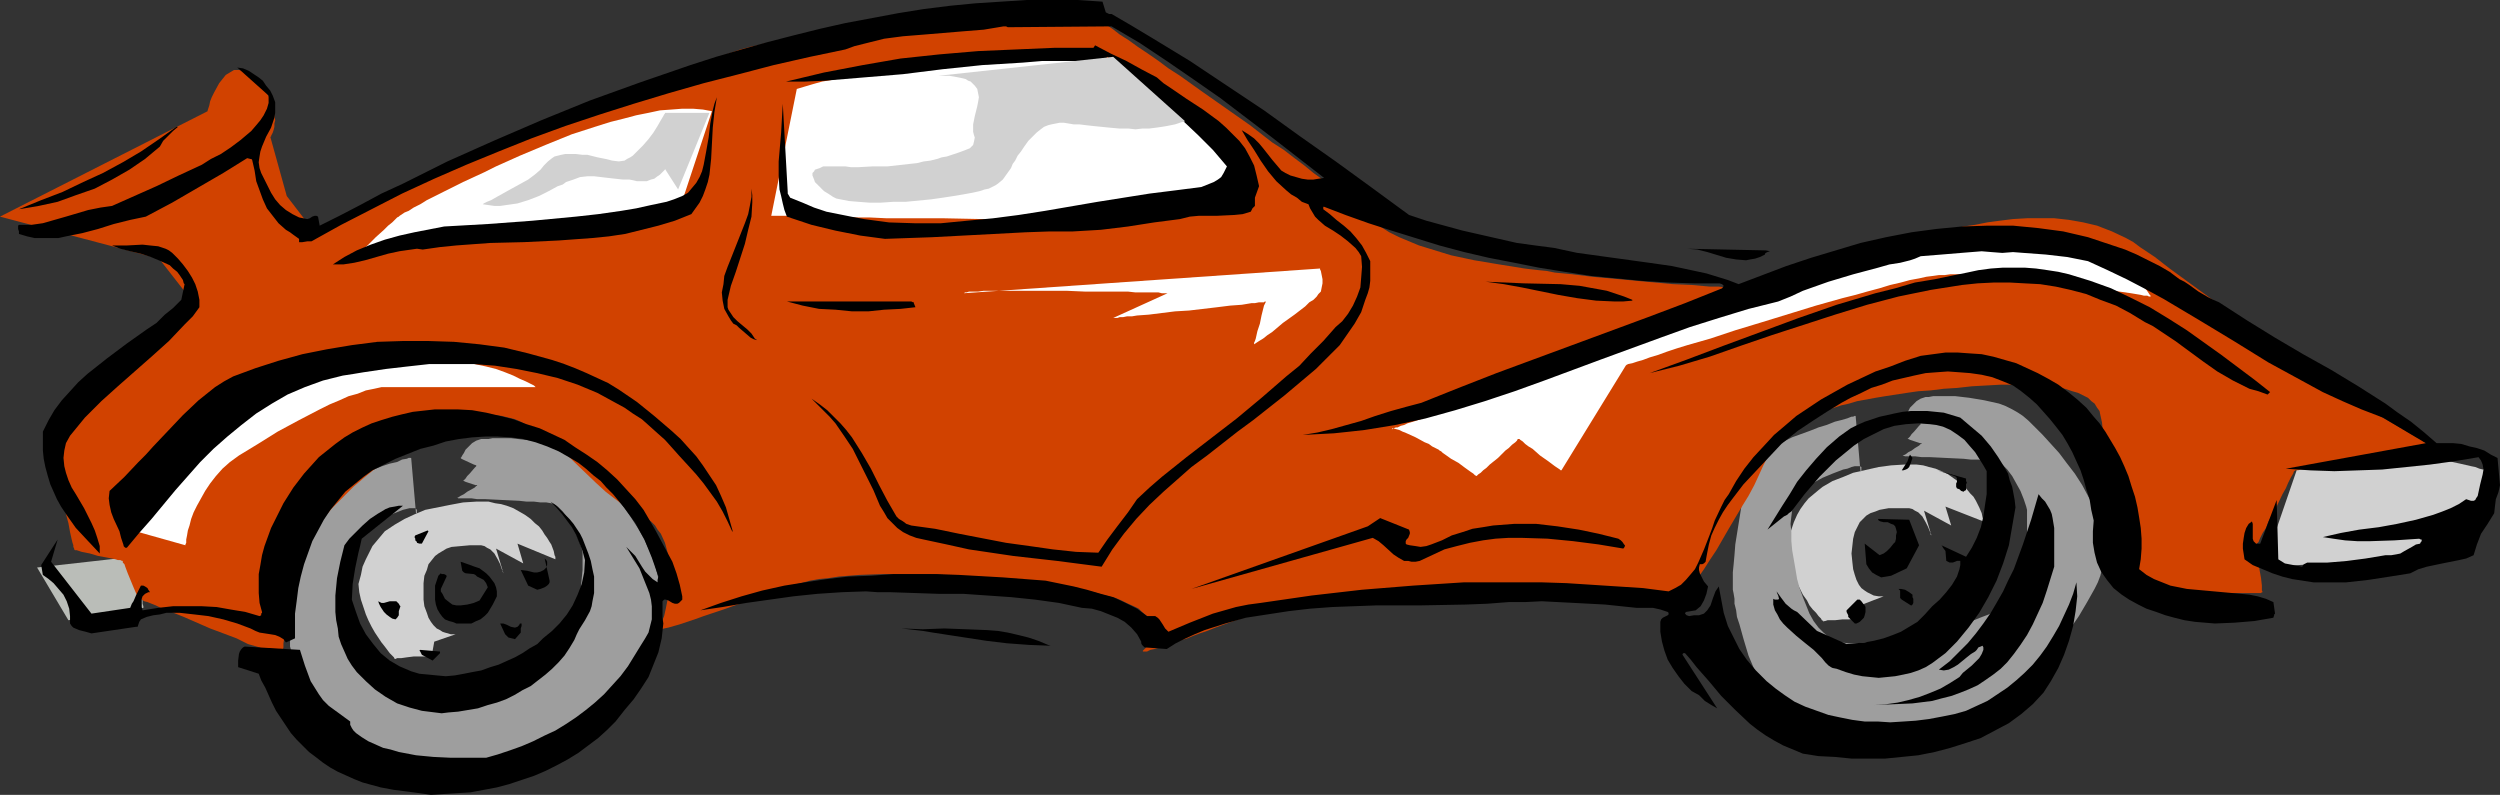 <?xml version="1.0" encoding="UTF-8" standalone="no"?>
<svg
   version="1.0"
   width="129.724mm"
   height="41.244mm"
   id="svg44"
   sodipodi:docname="Cartoon 078.wmf"
   xmlns:inkscape="http://www.inkscape.org/namespaces/inkscape"
   xmlns:sodipodi="http://sodipodi.sourceforge.net/DTD/sodipodi-0.dtd"
   xmlns="http://www.w3.org/2000/svg"
   xmlns:svg="http://www.w3.org/2000/svg">
  <rect width="100%" height="100%" fill="#333333" stroke="none"/>
  <sodipodi:namedview
     id="namedview44"
     pagecolor="#ffffff"
     bordercolor="#000000"
     borderopacity="0.25"
     inkscape:showpageshadow="2"
     inkscape:pageopacity="0.0"
     inkscape:pagecheckerboard="0"
     inkscape:deskcolor="#d1d1d1"
     inkscape:document-units="mm" />
  <defs
     id="defs1">
    <pattern
       id="WMFhbasepattern"
       patternUnits="userSpaceOnUse"
       width="6"
       height="6"
       x="0"
       y="0" />
  </defs>
  <path
     style="fill:#d1d1d1;fill-opacity:1;fill-rule:evenodd;stroke:none"
     d="m 451.025,90.46 -7.11,20.676 h 0.323 0.485 1.131 0.808 l 0.808,-0.162 h 1.131 l 2.262,-0.162 2.586,-0.162 2.747,-0.162 3.07,-0.162 5.979,-0.485 3.07,-0.323 2.747,-0.323 2.586,-0.323 2.262,-0.323 0.97,-0.162 0.97,-0.162 0.646,-0.162 0.646,-0.323 1.293,-0.485 0.97,-0.646 0.97,-0.808 0.97,-1.131 0.808,-1.131 0.808,-1.292 1.293,-2.746 0.485,-1.292 0.485,-1.292 0.323,-1.292 0.485,-0.969 0.162,-0.969 0.162,-0.646 0.162,-0.485 v -0.162 0 h -0.162 l -0.485,-0.162 -0.323,-0.162 h -0.646 l -0.646,-0.162 -0.808,-0.323 -0.808,-0.162 -2.101,-0.485 -2.262,-0.485 -2.586,-0.485 -2.747,-0.485 -2.909,-0.323 -3.07,-0.323 -3.232,-0.323 h -3.07 l -3.07,0.162 -2.909,0.323 -2.909,0.646 -1.454,0.323 z"
     id="path1" />
  <path
     style="fill:#babdb8;fill-opacity:1;fill-rule:evenodd;stroke:none"
     d="m 7.272,111.298 6.141,10.338 14.706,-2.423 v 0 -0.323 l -0.162,-0.485 v -0.646 l -0.323,-0.808 -0.162,-0.808 -0.323,-1.777 -0.485,-1.938 -0.162,-0.808 -0.162,-0.808 -0.162,-0.646 v -0.485 l -0.162,-0.323 v -0.162 z"
     id="path2" />
  <path
     style="fill:#d1d1d1;fill-opacity:1;fill-rule:evenodd;stroke:none"
     d="m 77.568,129.228 h -0.162 l -0.162,-0.323 -0.323,-0.323 -0.485,-0.485 -0.485,-0.646 -0.485,-0.646 -0.646,-0.808 -0.646,-0.969 -0.646,-0.969 -0.646,-1.131 -0.646,-1.292 -0.485,-1.131 -0.485,-1.454 -0.485,-1.454 -0.323,-1.454 -0.162,-1.615 0.485,-1.777 0.323,-1.615 0.646,-1.454 0.646,-1.292 0.646,-1.292 0.808,-0.969 0.808,-0.969 0.808,-0.969 0.97,-0.646 0.97,-0.646 1.939,-1.131 2.101,-0.969 1.939,-0.808 4.848,-0.969 2.586,-0.485 2.586,-0.162 h 2.424 l 1.293,0.323 1.131,0.162 1.131,0.323 1.293,0.485 1.131,0.646 1.131,0.646 1.131,0.808 0.808,0.808 0.808,0.646 0.646,0.808 0.485,0.808 0.485,0.646 0.485,0.808 0.323,0.485 0.485,1.292 0.162,0.808 0.162,0.323 v 0.323 0.162 l -7.434,-3.069 1.131,3.877 -5.333,-2.908 1.454,4.846 v 0 l -0.162,-0.323 v -0.162 l -0.162,-0.323 -0.323,-0.969 -0.485,-0.969 -0.646,-1.131 -0.808,-0.808 -0.646,-0.323 -0.485,-0.323 -0.646,-0.162 h -0.808 -1.454 l -1.778,0.162 -1.778,0.162 -0.97,0.323 -0.808,0.485 -0.808,0.485 -0.646,0.485 -0.646,0.808 -0.646,0.808 -0.323,1.131 -0.485,1.131 -0.162,1.454 v 1.615 1.615 l 0.162,1.292 0.485,1.292 0.323,0.969 0.485,0.808 0.485,0.646 0.646,0.646 0.646,0.323 0.485,0.323 0.485,0.162 1.131,0.323 h 0.97 l -4.202,1.454 -0.485,2.746 h -0.646 l -0.323,0.162 h -1.293 -1.293 l -1.293,0.162 -1.131,0.162 h -0.485 -0.323 z"
     id="path3" />
  <path
     style="fill:#d1d1d1;fill-opacity:1;fill-rule:evenodd;stroke:none"
     d="m 357.62,121.959 v -0.162 l -0.323,-0.162 -0.162,-0.323 -0.485,-0.485 -0.485,-0.646 -0.646,-0.646 -0.646,-0.808 -0.485,-0.969 -0.808,-1.131 -0.485,-0.969 -0.646,-1.292 -0.646,-1.292 -0.485,-1.292 -0.323,-1.454 -0.323,-1.454 -0.162,-1.615 0.323,-1.777 0.485,-1.615 0.485,-1.454 0.646,-1.454 0.646,-1.131 0.808,-1.131 0.808,-0.969 1.939,-1.615 0.808,-0.646 1.939,-1.131 2.101,-0.808 1.939,-0.808 5.01,-1.131 2.424,-0.323 2.586,-0.162 h 2.424 l 1.293,0.162 1.131,0.323 1.293,0.323 1.131,0.485 1.131,0.485 1.131,0.808 1.131,0.808 0.808,0.646 0.808,0.808 0.646,0.808 0.646,0.646 0.485,0.808 0.646,1.292 0.485,1.131 0.162,0.808 0.162,0.485 v 0.162 0.162 l -7.434,-2.908 1.131,3.715 -5.333,-2.908 1.454,4.846 v 0 l -0.162,-0.162 v -0.323 l -0.162,-0.323 -0.323,-0.808 -0.485,-0.969 -0.646,-1.131 -0.808,-0.808 -0.646,-0.323 -0.485,-0.323 -0.646,-0.162 h -0.808 -1.454 -1.778 l -1.778,0.323 -0.808,0.323 -0.97,0.323 -0.808,0.485 -0.646,0.646 -0.646,0.646 -0.485,0.969 -0.485,0.969 -0.323,1.292 -0.162,1.454 -0.162,1.454 0.162,1.615 0.162,1.454 0.323,1.131 0.323,0.969 0.485,0.969 0.485,0.646 0.646,0.485 0.485,0.323 0.646,0.323 0.646,0.323 0.97,0.162 h 0.97 l -4.202,1.615 -0.323,2.746 h -0.646 -0.485 l -1.131,0.162 h -1.293 l -1.454,0.162 h -1.131 -0.323 l -0.485,0.162 h -0.162 z"
     id="path4" />
  <path
     style="fill:#9e9e9e;fill-opacity:1;fill-rule:evenodd;stroke:none"
     d="m 80.638,89.813 0.97,11.146 v -0.162 l 0.162,-0.162 v -0.485 -0.162 l -0.323,-0.323 h -0.323 -0.323 -0.485 l -0.646,0.162 -0.646,0.162 -0.808,0.323 -2.101,0.808 -1.939,0.808 -1.939,0.969 -1.454,1.131 -0.808,0.646 -0.485,0.646 -0.646,0.969 -0.323,0.969 -0.323,1.131 -0.162,1.131 -0.162,1.454 v 1.615 l 0.162,1.777 0.162,1.777 0.485,3.877 0.485,1.777 0.485,1.777 0.646,1.777 0.646,1.615 0.646,1.615 0.808,1.454 0.97,1.292 0.97,0.969 1.131,0.969 1.131,0.646 1.293,0.323 1.293,0.162 h 1.616 l 1.778,-0.162 2.101,-0.162 2.424,-0.162 2.424,-0.485 2.586,-0.485 5.333,-1.131 2.747,-0.646 2.424,-0.808 2.424,-0.969 2.101,-0.808 1.778,-1.131 0.808,-0.485 0.646,-0.646 0.646,-0.485 0.485,-0.646 0.323,-0.646 0.323,-0.646 0.646,-2.423 0.646,-2.261 0.323,-2.1 0.162,-1.938 0.162,-1.777 0.162,-1.615 v -1.454 -1.454 -0.485 l -0.162,-0.808 -0.485,-1.454 -0.646,-1.615 -0.808,-1.454 -0.808,-1.454 -0.97,-1.292 -0.97,-0.969 -0.485,-0.323 -0.323,-0.162 -0.485,-0.162 -0.97,-0.162 h -1.131 l -1.293,-0.162 h -1.454 L 101.808,98.213 98.414,98.052 95.182,97.89 H 93.566 L 92.435,97.729 h -1.131 -0.97 -0.485 l -0.162,-0.162 v 0 0 h 0.162 l 0.485,-0.323 0.646,-0.323 0.646,-0.485 1.454,-0.808 0.323,-0.323 h 0.162 v -0.162 0 h -0.323 l -0.97,-0.323 -0.97,-0.323 -0.323,-0.162 -0.162,-0.162 h 0.162 l 0.323,-0.323 0.323,-0.485 0.485,-0.485 0.97,-1.131 0.323,-0.323 v -0.162 0 l -0.485,-0.162 -2.101,-0.969 -0.323,-0.162 -0.162,-0.162 0.162,-0.162 0.162,-0.323 0.323,-0.485 0.323,-0.646 0.646,-0.646 0.646,-0.646 0.808,-0.485 0.97,-0.323 h 0.646 0.808 l 0.808,-0.162 h 3.555 l 2.747,0.323 2.909,0.323 2.909,0.808 1.293,0.485 1.293,0.485 1.131,0.808 0.97,0.646 1.131,0.969 1.293,1.292 1.454,1.454 1.616,1.615 1.616,1.938 1.454,1.938 1.616,2.261 1.454,2.261 1.293,2.261 1.131,2.423 0.97,2.585 0.646,2.585 0.162,1.292 v 1.292 1.292 l -0.162,1.292 -0.162,1.292 -0.323,1.292 -0.485,1.292 -0.646,1.292 -1.454,2.585 -1.616,2.746 -1.939,2.746 -1.939,2.585 -2.101,2.746 -2.262,2.585 -2.424,2.261 -2.424,2.261 -2.424,2.1 -2.424,1.938 -2.424,1.615 -2.424,1.292 -1.131,0.485 -1.131,0.485 -2.262,0.646 -0.97,0.162 -1.131,0.162 -0.97,-0.162 -0.97,-0.162 -1.778,-0.323 -1.939,-0.162 -4.04,-0.323 -4.202,-0.485 -4.202,-0.323 -1.939,-0.323 -1.939,-0.323 -1.778,-0.485 -1.616,-0.646 -1.616,-0.646 -1.293,-0.969 -1.293,-0.969 -0.97,-1.292 -1.131,-1.292 -0.808,-1.292 -1.616,-3.069 -1.293,-3.069 -0.97,-3.231 -0.808,-2.908 -0.485,-1.454 -0.162,-1.292 -0.323,-1.131 v -1.131 l -0.162,-0.969 -0.162,-0.808 v -0.808 -1.131 -1.454 l 0.162,-1.615 0.162,-1.777 0.162,-1.938 0.485,-4.2 0.808,-4.038 0.323,-1.938 0.485,-1.777 0.323,-1.777 0.485,-1.292 0.485,-1.131 0.485,-0.808 0.646,-0.646 0.97,-0.646 1.131,-0.808 1.454,-0.646 1.454,-0.808 1.616,-0.646 3.555,-1.454 1.616,-0.485 1.616,-0.646 1.454,-0.485 1.454,-0.323 0.97,-0.485 0.97,-0.162 0.323,-0.162 h 0.323 z"
     id="path5" />
  <path
     style="fill:#9e9e9e;fill-opacity:1;fill-rule:evenodd;stroke:none"
     d="m 363.923,81.575 0.97,11.146 v -0.162 l 0.162,-0.162 v -0.485 -0.323 l -0.323,-0.162 h -0.323 -0.323 -0.323 l -0.646,0.162 -0.808,0.323 -0.808,0.162 -2.101,0.808 -1.939,0.808 -1.778,0.969 -0.808,0.485 -0.808,0.485 -0.646,0.808 -0.646,0.646 -0.485,0.808 -0.485,1.131 -0.323,0.969 -0.162,1.292 -0.162,1.454 0.162,1.615 v 1.777 l 0.162,1.777 0.646,3.715 0.323,1.938 0.485,1.777 0.646,1.777 0.646,1.615 0.646,1.615 0.808,1.454 0.97,1.292 0.97,0.969 1.131,0.969 1.131,0.646 1.293,0.323 1.293,0.162 h 1.616 l 1.778,-0.162 2.101,-0.162 2.424,-0.323 2.424,-0.323 2.586,-0.485 5.494,-1.131 2.586,-0.646 2.424,-0.808 2.424,-0.969 2.101,-0.808 1.778,-1.131 0.808,-0.485 0.646,-0.646 0.646,-0.485 0.485,-0.646 0.323,-0.646 0.323,-0.646 0.808,-2.423 0.485,-2.261 0.323,-2.1 0.323,-1.938 0.162,-1.777 v -1.615 -1.454 -1.454 -0.646 l -0.162,-0.646 -0.485,-1.454 -0.646,-1.615 -0.808,-1.454 -0.808,-1.454 -0.97,-1.292 -0.485,-0.485 -0.485,-0.485 -0.485,-0.323 -0.323,-0.162 -0.485,-0.162 -0.808,-0.162 h -1.131 l -1.454,-0.162 h -1.454 l -1.454,-0.162 -3.394,-0.162 -3.232,-0.162 h -1.616 l -1.293,-0.162 h -0.97 -0.97 l -0.485,-0.162 h -0.162 v 0 h 0.162 l 0.485,-0.162 0.646,-0.485 0.646,-0.323 0.646,-0.485 0.808,-0.485 0.323,-0.323 h 0.162 v -0.162 0 h -0.323 l -0.97,-0.323 -0.97,-0.323 -0.323,-0.162 h -0.162 l 0.162,-0.162 0.323,-0.323 0.323,-0.485 0.485,-0.485 0.97,-1.131 0.323,-0.323 v -0.162 0 l -0.485,-0.162 -0.97,-0.485 -1.131,-0.485 -0.323,-0.162 -0.162,-0.162 h 0.162 l 0.162,-0.485 0.323,-0.485 0.162,-0.323 0.162,-0.323 0.646,-0.646 0.646,-0.646 0.808,-0.485 0.97,-0.323 h 0.646 l 0.808,-0.162 h 0.808 2.262 1.293 l 2.747,0.323 2.909,0.485 2.909,0.646 1.293,0.485 1.293,0.646 1.131,0.646 0.97,0.646 1.131,0.969 1.293,1.292 1.454,1.454 1.616,1.777 1.616,1.777 1.454,1.938 1.616,2.1 1.454,2.261 1.293,2.423 1.131,2.423 0.97,2.585 0.646,2.585 0.162,1.292 v 1.292 1.292 l -0.162,1.292 -0.162,1.292 -0.323,1.292 -0.485,1.292 -0.646,1.292 -1.454,2.585 -1.616,2.746 -1.778,2.585 -2.101,2.746 -2.101,2.585 -2.262,2.585 -2.424,2.423 -2.424,2.261 -2.424,2.1 -2.424,1.938 -2.424,1.615 -2.424,1.292 -1.131,0.485 -1.131,0.485 -1.131,0.323 -1.131,0.323 -2.101,0.323 -0.97,-0.162 h -0.97 l -1.778,-0.323 -1.939,-0.323 -4.04,-0.323 -4.202,-0.323 -4.04,-0.485 -2.101,-0.323 -1.778,-0.323 -1.939,-0.485 -1.616,-0.646 -1.616,-0.808 -1.293,-0.808 -1.293,-0.969 -0.97,-1.292 -1.131,-1.292 -0.808,-1.454 -1.616,-2.908 -1.293,-3.069 -0.97,-3.231 -0.808,-2.908 -0.485,-1.454 -0.162,-1.292 -0.323,-1.292 v -0.969 l -0.162,-0.969 -0.162,-0.808 v -0.808 -1.131 -1.454 l 0.162,-1.615 0.162,-1.777 0.162,-2.1 0.646,-4.038 0.646,-4.038 0.323,-1.938 0.485,-1.777 0.323,-1.777 0.485,-1.292 0.485,-1.131 0.485,-0.808 0.646,-0.646 0.97,-0.808 1.131,-0.646 1.454,-0.646 1.454,-0.646 1.616,-0.808 3.555,-1.292 1.616,-0.646 1.616,-0.485 1.616,-0.646 1.293,-0.323 1.131,-0.323 0.808,-0.323 h 0.323 l 0.323,-0.162 z"
     id="path6" />
  <path
     style="fill:#d14200;fill-opacity:1;fill-rule:evenodd;stroke:none"
     d="M 0,42.484 40.723,21.807 v -0.162 l 0.162,-0.485 0.162,-0.485 0.162,-0.808 0.323,-0.808 0.485,-0.969 0.97,-1.777 0.646,-0.808 0.646,-0.808 0.808,-0.485 0.808,-0.485 h 0.97 l 0.97,0.162 0.485,0.323 0.485,0.323 0.646,0.323 0.485,0.646 1.131,1.131 0.97,1.131 0.646,1.131 0.485,0.969 0.323,0.969 0.323,0.969 v 0.969 l 0.162,0.808 -0.162,0.646 v 0.646 l -0.162,0.646 -0.162,0.485 -0.162,0.323 -0.162,0.323 v 0.162 h -0.162 l 3.232,11.631 5.333,6.946 v 0 h 0.162 l 0.323,-0.162 0.323,-0.162 0.485,-0.323 0.646,-0.162 0.646,-0.323 0.808,-0.485 0.808,-0.323 0.97,-0.485 0.97,-0.485 1.131,-0.485 2.424,-1.131 2.586,-1.292 3.07,-1.292 3.07,-1.454 3.394,-1.615 3.555,-1.454 3.717,-1.777 3.717,-1.615 7.918,-3.554 7.918,-3.554 7.918,-3.231 3.878,-1.615 3.878,-1.615 3.555,-1.454 3.555,-1.292 3.394,-1.292 3.232,-1.131 2.909,-0.969 2.747,-0.969 2.424,-0.646 1.131,-0.162 0.97,-0.323 0.97,-0.162 0.808,-0.162 h 0.808 0.646 1.454 l 1.454,-0.162 1.778,-0.162 h 1.778 l 2.101,-0.162 2.101,-0.162 2.101,-0.162 2.262,-0.323 4.848,-0.485 5.01,-0.485 10.019,-1.131 4.848,-0.646 4.525,-0.485 2.101,-0.323 2.101,-0.162 1.939,-0.323 1.778,-0.162 1.616,-0.323 1.454,-0.162 1.131,-0.162 1.131,-0.162 h 0.808 l 0.646,-0.162 0.323,-0.162 h 0.162 l 0.162,0.162 0.323,0.323 0.646,0.323 0.808,0.646 0.97,0.646 1.293,0.808 1.454,0.969 1.454,1.131 1.778,1.131 1.778,1.292 1.939,1.292 2.101,1.454 1.939,1.454 2.262,1.454 4.525,3.231 9.211,6.461 4.363,3.392 2.262,1.454 2.101,1.615 1.939,1.454 1.778,1.454 1.778,1.292 1.616,1.292 1.454,1.131 1.293,1.131 0.97,0.808 0.97,0.969 1.616,1.454 1.616,1.292 1.778,1.131 1.778,1.131 1.939,0.969 1.939,0.808 1.939,0.808 2.101,0.646 4.202,1.292 4.525,0.969 4.848,0.808 5.01,0.808 1.293,0.162 1.454,0.162 1.616,0.162 1.616,0.323 3.394,0.323 3.878,0.485 15.837,1.454 3.717,0.162 3.555,0.323 h 1.778 l 1.454,0.162 1.454,0.162 h 1.293 l 1.293,0.162 h 1.131 0.97 0.808 l 0.646,0.162 h 0.808 v 0 l 0.323,-0.162 h 0.162 l 0.485,-0.162 0.485,-0.323 0.808,-0.323 0.646,-0.162 0.808,-0.485 1.939,-0.808 2.101,-0.808 2.424,-0.969 2.424,-0.969 5.333,-2.1 2.747,-0.969 2.586,-0.969 2.586,-0.808 2.262,-0.646 2.262,-0.485 0.97,-0.162 0.808,-0.162 1.939,-0.323 1.939,-0.162 2.101,-0.485 2.262,-0.323 2.424,-0.485 2.424,-0.323 2.586,-0.323 2.747,-0.162 h 2.586 2.747 l 2.909,0.323 2.747,0.485 2.747,0.646 2.909,1.131 2.747,1.292 1.454,0.808 1.293,0.969 2.909,1.938 2.909,2.261 5.979,4.361 5.979,4.361 2.747,2.1 2.747,2.1 2.586,1.777 2.262,1.777 2.101,1.454 0.97,0.808 0.808,0.646 0.808,0.646 0.646,0.485 0.646,0.323 0.485,0.485 0.323,0.162 0.323,0.323 h 0.162 l 0.162,0.162 v 0 l 0.162,0.162 0.323,0.162 0.485,0.162 0.485,0.323 0.646,0.485 0.646,0.323 0.808,0.485 1.778,1.131 1.939,1.131 4.202,2.585 4.202,2.423 1.939,1.131 1.778,0.969 0.646,0.485 0.646,0.323 0.646,0.485 0.646,0.162 0.323,0.323 0.323,0.162 0.162,0.162 h 0.162 -0.162 -0.162 l -0.485,0.162 h -0.485 l -0.646,0.162 h -0.646 l -0.97,0.162 -0.97,0.162 -2.101,0.323 -2.262,0.485 -5.171,0.646 -5.171,0.808 -2.424,0.323 -2.101,0.323 -0.97,0.162 h -0.97 l -0.646,0.162 h -0.646 l -0.485,0.162 h -0.485 -0.162 v 0.162 h -0.162 l -0.162,0.485 -0.485,0.808 -0.485,0.969 -0.485,1.131 -0.646,1.131 -1.293,2.746 -1.454,2.585 -0.485,1.292 -0.646,0.969 -0.485,0.969 -0.323,0.808 -0.323,0.323 v 0.162 0.162 0.323 l 0.162,0.485 v 0.646 l 0.162,1.454 0.162,1.777 0.323,1.777 0.162,1.454 v 0.485 0.485 l 0.162,0.323 v 0 h -0.162 l -0.162,0.162 h -2.101 -1.616 -17.938 -1.616 -2.101 l -0.323,-0.162 v 0 0 l -0.162,-0.646 v -0.323 l -0.162,-0.808 -0.162,-0.969 -0.323,-1.292 -0.162,-0.485 v -0.808 l -0.485,-1.454 -0.323,-1.615 -0.323,-1.615 -0.97,-3.554 -0.97,-3.554 -1.131,-3.715 -0.485,-1.777 -0.162,-1.777 v -1.777 l 0.323,-1.938 0.162,-3.554 -0.162,-1.615 -0.323,-1.454 -0.162,-0.808 -0.485,-0.646 -0.485,-0.808 -0.646,-0.485 -0.646,-0.646 -0.97,-0.485 -0.97,-0.485 -1.131,-0.323 -1.454,-0.485 -1.616,-0.323 -1.616,-0.162 -1.939,-0.162 -2.262,-0.162 h -2.424 -2.586 l -2.909,0.162 -2.909,0.162 -2.909,0.323 -2.586,0.162 -2.586,0.323 -2.424,0.162 -2.262,0.323 -2.101,0.323 -2.101,0.323 -1.939,0.323 -1.778,0.323 -1.778,0.323 -1.616,0.485 -1.454,0.323 -1.454,0.485 -1.293,0.323 -1.293,0.485 -2.262,0.969 -1.778,1.131 -1.778,1.131 -1.454,1.292 -1.131,1.292 -1.131,1.454 -0.97,1.615 -0.808,1.615 -0.808,1.777 -0.97,2.1 -1.131,2.1 -1.293,2.1 -2.586,4.361 -2.424,4.2 -1.293,1.938 -1.131,1.777 -1.131,1.615 -0.97,1.454 -0.646,1.131 -0.323,0.485 -0.323,0.323 -0.162,0.323 -0.162,0.162 -0.162,0.162 v 0 h -0.646 -0.97 l -1.131,-0.162 h -1.454 l -1.616,-0.162 -1.939,-0.162 -2.262,-0.162 h -2.424 l -2.586,-0.162 -2.747,-0.162 -2.909,-0.162 h -3.07 l -3.232,-0.162 -3.232,-0.162 h -3.394 -6.949 -7.11 l -6.949,0.162 -6.949,0.485 -3.232,0.162 -3.394,0.485 -3.07,0.323 -2.909,0.485 -2.909,0.485 -2.586,0.485 -2.424,0.808 -2.262,0.646 -2.101,0.808 -1.939,0.646 -1.778,0.646 -1.778,0.646 -1.616,0.646 -1.454,0.485 -1.293,0.485 -1.131,0.485 -1.131,0.323 -0.97,0.323 -0.97,0.323 -0.808,0.323 -0.808,0.323 -0.646,0.162 -1.131,0.323 -0.808,0.162 -0.646,0.323 h -0.485 -0.162 -0.162 v 0 0 -0.162 l 0.162,-0.162 0.323,-0.323 0.323,-0.323 0.485,-0.485 0.323,-0.646 0.162,-0.646 0.162,-0.808 v -0.808 l -0.162,-0.808 -0.323,-0.969 -0.646,-0.808 -0.97,-0.808 -0.646,-0.646 -0.646,-0.323 -1.778,-0.808 -0.97,-0.485 -1.131,-0.485 -1.293,-0.323 -1.293,-0.323 -1.616,-0.485 -1.616,-0.323 -1.778,-0.323 -1.778,-0.323 -1.939,-0.323 -2.101,-0.323 -4.202,-0.485 -4.525,-0.485 -4.686,-0.485 -4.686,-0.162 -4.848,-0.323 h -4.848 -4.525 l -4.525,0.162 -4.04,0.323 -2.101,0.323 -1.778,0.162 -1.778,0.323 -1.778,0.485 -1.454,0.323 -1.454,0.485 -2.586,0.969 -2.586,0.969 -2.586,0.808 -2.262,0.808 -2.262,0.808 -1.939,0.646 -1.939,0.646 -1.778,0.646 -1.454,0.485 -1.454,0.485 -1.131,0.323 -1.131,0.323 -0.808,0.162 -0.485,0.162 -0.323,0.162 h -0.162 v -0.162 0 l 0.162,-0.323 0.162,-0.323 0.162,-0.808 0.485,-1.131 0.323,-1.454 0.323,-1.615 0.323,-1.777 0.162,-1.777 v -2.1 l -0.162,-1.938 -0.323,-1.938 -0.485,-1.777 -0.808,-1.777 -0.646,-0.808 -0.485,-0.808 -0.808,-0.808 -0.808,-0.485 -0.97,-0.646 -0.97,-0.646 -2.101,-0.969 -1.939,-1.454 -2.101,-1.615 -1.939,-1.777 -4.04,-3.877 -1.939,-1.938 -2.101,-1.777 -2.101,-1.615 -2.262,-1.454 -2.262,-1.292 -1.131,-0.485 -1.293,-0.323 -1.293,-0.323 -1.293,-0.162 -1.293,-0.162 h -1.454 l -1.293,0.323 -1.454,0.162 -1.616,0.485 -1.454,0.646 -3.07,1.454 -3.07,1.615 -2.747,1.777 -2.909,1.777 -2.586,1.938 -2.586,2.1 -2.262,1.938 -2.262,2.261 -1.939,1.938 -1.778,2.1 -1.616,2.1 -1.293,1.938 -1.293,1.938 -0.808,1.938 -0.646,1.777 -0.323,1.615 -0.323,3.069 -0.485,3.069 -0.323,2.585 -0.162,1.292 -0.162,1.131 -0.162,0.969 -0.162,0.969 v 0.808 l -0.162,0.646 v 0.485 l -0.162,0.485 v 0.162 0 0 l -0.323,-0.162 h -0.323 l -0.646,-0.323 -0.485,-0.162 -0.808,-0.323 -0.808,-0.323 -0.97,-0.485 -2.262,-0.646 -2.262,-1.131 -2.586,-0.969 -2.586,-0.969 -2.586,-1.131 -2.586,-1.131 -2.424,-0.969 -2.101,-0.808 -0.97,-0.485 -0.808,-0.323 -0.808,-0.323 -0.646,-0.162 -0.485,-0.323 -0.485,-0.162 h -0.162 v -0.162 H 26.987 v -0.162 l -0.162,-0.485 -0.162,-0.323 -0.485,-1.131 -1.131,-2.746 -0.485,-1.292 -0.162,-0.485 -0.323,-0.323 v -0.323 0 h -0.162 l -0.323,-0.162 h -0.485 l -0.485,-0.162 -0.808,-0.162 -0.808,-0.162 -1.778,-0.323 -1.616,-0.485 -1.616,-0.323 -0.485,-0.162 -0.485,-0.162 h -0.323 l -0.162,-0.162 v 0 -0.162 l -0.162,-0.323 v -0.323 l -0.162,-0.485 -0.162,-0.646 -0.323,-1.454 -0.323,-1.777 -0.485,-1.777 -0.97,-4.361 -0.97,-4.2 -0.323,-1.938 L 10.181,88.521 9.858,87.067 9.696,86.583 9.534,85.937 v -0.323 l -0.162,-0.323 v -0.323 0 -0.162 l 0.323,-0.162 0.323,-0.323 0.646,-0.485 0.485,-0.485 0.808,-0.808 0.808,-0.808 0.97,-0.808 0.97,-0.969 1.131,-0.969 2.424,-2.261 2.586,-2.261 2.586,-2.423 2.586,-2.423 2.586,-2.423 2.424,-2.261 1.131,-0.969 0.97,-0.969 0.97,-0.969 0.808,-0.808 0.808,-0.646 0.485,-0.646 0.646,-0.485 0.323,-0.323 0.323,-0.162 v -0.162 l -6.302,-8.077 z"
     id="path7" />
  <path
     style="fill:#ffffff;fill-opacity:1;fill-rule:evenodd;stroke:none"
     d="m 139.622,21.807 -6.141,18.577 -64.317,10.177 h 0.162 l 0.162,-0.323 0.485,-0.323 0.485,-0.485 0.808,-0.646 0.808,-0.646 1.616,-1.615 1.616,-1.454 0.808,-0.808 0.808,-0.646 0.485,-0.485 0.485,-0.485 0.323,-0.162 0.162,-0.162 v 0 l 0.485,-0.323 0.485,-0.323 0.808,-0.323 0.97,-0.646 1.293,-0.646 1.293,-0.808 1.616,-0.808 1.616,-0.808 1.939,-0.969 1.939,-0.969 2.101,-0.969 2.101,-0.969 2.262,-1.131 4.686,-2.1 5.01,-2.1 5.171,-2.1 5.01,-1.615 2.586,-0.808 2.586,-0.646 2.424,-0.646 2.424,-0.485 2.262,-0.485 2.262,-0.162 2.101,-0.162 h 2.101 l 1.939,0.162 z"
     id="path8" />
  <path
     style="fill:#ffffff;fill-opacity:1;fill-rule:evenodd;stroke:none"
     d="m 156.267,17.446 -5.01,24.876 h 0.97 0.485 2.101 l 1.778,0.162 h 2.262 2.586 2.747 l 3.07,0.162 h 3.232 l 3.394,0.162 h 3.555 3.717 3.878 l 7.918,0.162 h 15.675 l 3.717,-0.162 h 3.717 3.394 l 3.232,-0.162 3.07,-0.162 h 2.747 l 2.586,-0.162 2.262,-0.323 1.778,-0.162 h 0.97 l 0.646,-0.162 0.485,-0.162 0.646,-0.162 0.323,-0.162 0.323,-0.162 0.97,-0.485 0.808,-0.485 0.808,-0.323 0.646,-0.485 1.131,-0.646 0.808,-0.646 0.485,-0.323 0.485,-0.323 0.162,-0.162 v -0.162 l -0.162,-0.162 -0.162,-0.323 -0.485,-0.646 -0.485,-0.808 -0.646,-1.131 -0.646,-1.131 -1.616,-2.423 -1.616,-2.585 -0.646,-1.131 -0.646,-0.969 -0.485,-0.969 -0.485,-0.646 -0.162,-0.485 -0.162,-0.162 v 0 0 l -0.162,-0.162 -0.323,-0.162 -0.485,-0.162 -0.485,-0.323 -0.485,-0.323 -0.808,-0.485 -0.646,-0.323 -1.616,-1.131 -1.939,-1.131 -4.04,-2.261 -4.04,-2.423 -1.778,-1.292 -1.616,-0.969 -1.454,-0.808 -0.646,-0.323 -0.485,-0.323 -0.323,-0.323 -0.323,-0.162 h -0.162 l -0.162,-0.162 h -0.485 l -0.485,0.162 h -0.808 -0.97 l -1.293,0.162 h -1.293 l -1.454,0.162 h -1.778 l -1.778,0.162 -1.778,0.162 -2.101,0.162 -4.363,0.323 -4.525,0.323 -4.848,0.485 -4.848,0.485 -5.01,0.646 -4.686,0.646 -4.525,0.646 -2.101,0.485 -2.101,0.485 -1.939,0.323 -1.778,0.485 -1.616,0.485 z"
     id="path9" />
  <path
     style="fill:#ffffff;fill-opacity:1;fill-rule:evenodd;stroke:none"
     d="m 272.942,84.16 v 0 h 0.162 l 0.162,-0.162 0.485,-0.162 h 0.323 l 0.646,-0.323 0.646,-0.162 0.646,-0.323 1.616,-0.485 1.939,-0.646 2.262,-0.808 2.424,-0.808 2.747,-0.969 2.909,-1.131 2.909,-0.969 3.232,-1.131 3.394,-1.131 3.394,-1.292 6.949,-2.585 7.272,-2.423 6.949,-2.585 3.394,-1.292 3.232,-1.131 3.394,-1.131 2.909,-1.292 2.909,-0.969 2.747,-0.969 2.424,-0.969 2.262,-0.808 1.939,-0.808 1.616,-0.646 0.646,-0.323 0.646,-0.323 0.485,-0.162 0.485,-0.323 0.808,-0.323 1.131,-0.485 1.131,-0.323 1.454,-0.323 1.454,-0.485 1.616,-0.323 1.616,-0.485 1.778,-0.323 3.878,-0.808 4.202,-0.646 4.202,-0.808 4.363,-0.646 4.525,-0.485 4.202,-0.485 4.202,-0.323 3.878,-0.323 h 1.778 l 1.616,-0.162 h 3.07 l 1.293,0.162 h 1.293 l 0.97,0.162 0.808,0.162 1.616,0.485 1.454,0.646 1.293,0.646 1.293,0.808 1.131,0.808 1.131,0.808 0.97,0.969 0.97,0.969 0.808,0.808 0.808,0.808 0.485,0.808 0.646,0.646 0.323,0.485 0.323,0.485 0.162,0.162 v 0.162 0 h -0.323 l -0.323,-0.162 h -0.646 l -0.646,-0.162 -0.97,-0.162 -0.97,-0.162 -1.131,-0.162 -1.131,-0.162 -1.293,-0.162 -2.909,-0.485 -3.07,-0.485 -3.232,-0.323 -7.11,-0.969 -3.394,-0.323 -3.394,-0.323 -3.232,-0.162 -2.909,-0.162 h -2.586 l -1.131,0.162 h -1.131 l -1.131,0.162 -1.293,0.162 -1.454,0.323 -1.778,0.323 -1.778,0.485 -2.101,0.485 -2.101,0.646 -2.424,0.646 -2.262,0.646 -2.586,0.646 -5.171,1.454 -10.504,3.231 -5.333,1.615 -4.848,1.615 -2.262,0.646 -2.262,0.646 -2.101,0.646 -1.939,0.646 -1.778,0.646 -1.616,0.485 -1.293,0.485 -1.131,0.323 -0.97,0.323 -0.808,0.162 -0.323,0.162 -0.162,0.162 -12.605,20.515 h -0.162 l -0.162,-0.162 -0.485,-0.323 -0.485,-0.323 -1.293,-0.969 -1.616,-1.131 -1.454,-1.292 -0.808,-0.485 -0.646,-0.485 -0.485,-0.485 -0.485,-0.323 -0.162,-0.162 h -0.162 -0.162 l -0.162,0.323 -0.323,0.323 -0.646,0.485 -0.646,0.646 -0.646,0.485 -1.454,1.454 -1.616,1.292 -0.646,0.646 -0.646,0.485 -0.485,0.485 -0.485,0.323 -0.162,0.162 -0.162,0.162 v 0 l -0.323,-0.162 -0.323,-0.323 -0.485,-0.323 -1.131,-0.808 -1.293,-0.969 -1.454,-0.808 -1.131,-0.808 -0.485,-0.323 -0.323,-0.323 -0.323,-0.162 v 0 l -0.162,-0.162 -0.323,-0.162 -0.323,-0.162 -0.646,-0.323 -0.646,-0.485 -0.808,-0.323 -1.778,-0.969 -1.778,-0.808 -0.808,-0.323 -0.646,-0.323 -0.646,-0.162 -0.485,-0.162 h -0.162 z"
     id="path10" />
  <path
     style="fill:#ffffff;fill-opacity:1;fill-rule:evenodd;stroke:none"
     d="m 26.018,104.028 10.342,2.908 v -0.162 l 0.162,-0.323 v -0.646 l 0.162,-0.808 0.162,-0.969 0.323,-0.969 0.323,-1.292 0.485,-1.292 0.646,-1.292 0.808,-1.454 0.808,-1.454 0.97,-1.454 1.131,-1.454 1.293,-1.454 1.454,-1.292 1.778,-1.292 3.717,-2.261 3.878,-2.423 4.202,-2.261 4.04,-2.1 1.939,-0.969 1.939,-0.808 1.778,-0.808 1.778,-0.485 1.616,-0.646 1.616,-0.323 1.454,-0.323 h 1.293 29.088 -0.162 l -0.323,-0.323 -0.646,-0.323 -0.97,-0.485 -1.131,-0.485 -1.293,-0.646 -1.616,-0.646 L 97.283,72.368 95.344,71.883 93.081,71.398 90.657,70.914 88.072,70.591 85.325,70.268 H 82.416 79.346 l -3.232,0.323 -3.394,0.485 -3.555,0.646 -3.555,0.646 -3.717,0.969 -3.717,1.131 -3.555,1.292 -3.717,1.615 -3.394,1.777 -3.394,2.1 -3.232,2.261 -1.616,1.292 -1.454,1.292 -1.616,1.454 -1.293,1.454 -1.454,1.615 -1.293,1.615 -1.131,1.777 -1.131,1.777 -1.131,1.938 -0.97,1.938 -0.97,2.1 z"
     id="path11" />
  <path
     style="fill:#000000;fill-opacity:1;fill-rule:evenodd;stroke:none"
     d="m 490.294,95.144 -0.485,-5.331 -1.293,-0.646 -1.293,-0.808 -1.454,-0.485 -1.454,-0.323 -1.616,-0.485 -1.616,-0.162 h -1.616 -1.616 l -2.424,-2.1 -2.586,-2.1 -2.586,-1.777 -2.424,-1.777 -5.333,-3.392 -5.333,-3.231 -5.494,-3.069 -5.494,-3.231 -5.494,-3.392 -5.494,-3.554 -1.131,-0.485 -0.97,-0.485 -1.939,-1.131 -1.778,-1.292 -0.97,-0.646 -0.97,-0.485 -1.939,-1.454 -1.939,-1.131 -2.262,-1.131 -2.262,-1.131 -2.262,-0.969 -2.424,-0.808 -2.424,-0.808 -2.424,-0.808 -4.848,-1.131 -4.848,-0.646 -5.01,-0.485 h -5.01 l -5.01,0.162 -5.01,0.485 -4.848,0.646 -5.01,0.969 -5.01,1.131 -4.848,1.454 -4.848,1.454 -4.848,1.615 -4.686,1.777 -4.686,1.777 -2.101,-0.808 -2.101,-0.646 -2.101,-0.646 -2.262,-0.485 -4.525,-0.969 -4.525,-0.646 -4.686,-0.646 -4.686,-0.646 -4.686,-0.646 -4.525,-0.969 -3.717,-0.485 -3.555,-0.485 -3.555,-0.808 -3.555,-0.808 -3.555,-0.808 -3.555,-0.969 -3.555,-0.969 -3.394,-1.131 -7.272,-5.331 -7.11,-5.169 -7.11,-5.008 -6.949,-5.008 -7.272,-4.846 -7.272,-4.846 -7.434,-4.523 -4.04,-2.423 -3.878,-2.261 h -0.323 -0.162 L 217.19,2.585 216.867,2.423 216.221,0.323 211.373,0 h -5.01 -5.01 l -5.01,0.323 -5.01,0.323 -5.01,0.485 -5.171,0.646 -5.01,0.808 -5.171,0.969 -5.171,0.969 -5.01,1.131 -5.171,1.292 -5.01,1.292 -5.171,1.454 -5.01,1.454 -5.01,1.615 -9.858,3.392 -9.858,3.554 -9.534,3.877 -9.373,4.038 -9.05,4.038 -8.726,4.361 -4.202,1.938 -4.202,2.261 -4.04,2.1 -3.878,1.938 v 0 l -0.323,-1.777 -0.323,-0.162 h -0.323 l -0.485,0.162 -0.485,0.323 -0.485,0.162 -0.808,-0.162 -0.808,-0.162 -1.293,-0.646 -1.293,-0.808 -1.131,-0.969 -0.97,-1.131 -0.808,-1.292 -0.646,-1.292 -0.646,-1.292 -0.646,-1.292 -0.323,-0.969 -0.162,-1.131 0.162,-1.131 0.162,-0.969 0.323,-0.969 0.808,-1.938 0.97,-1.777 0.323,-0.969 0.323,-0.969 0.162,-0.969 v -1.131 -0.969 l -0.485,-1.292 -0.485,-0.969 -0.808,-0.969 -0.646,-0.969 -0.808,-0.646 -0.97,-0.646 -0.97,-0.646 -1.131,-0.485 -1.131,-0.162 6.141,5.492 v 1.454 l -0.323,1.131 -0.646,1.292 -0.646,0.969 -0.808,0.969 -0.97,1.131 -2.101,1.777 -1.939,1.454 -1.939,1.292 -1.939,0.969 -1.778,1.131 -4.525,2.1 -4.363,2.1 -8.726,3.877 -2.262,0.323 -2.424,0.485 -4.363,1.292 -2.262,0.646 -2.262,0.646 L 6.141,44.099 H 5.01 3.717 L 3.555,44.261 v 0.162 0.485 l 0.162,0.485 v 0.485 l 1.616,0.485 1.454,0.323 h 1.616 1.454 1.616 l 1.454,-0.323 3.232,-0.646 3.07,-0.808 3.07,-0.969 3.232,-0.808 3.07,-0.646 5.171,-2.746 5.01,-2.908 5.01,-2.908 4.686,-2.908 0.646,0.162 h 0.162 l 0.162,0.162 0.485,2.1 0.323,2.1 0.646,1.777 0.646,1.777 0.808,1.777 1.131,1.454 1.131,1.454 1.454,1.292 0.808,0.485 0.646,0.485 1.131,0.808 v 0.485 0.162 h 0.646 l 0.97,-0.162 h 0.323 0.485 l 5.818,-3.231 5.979,-3.069 5.979,-3.069 6.302,-2.908 6.302,-2.746 6.302,-2.585 6.464,-2.585 6.626,-2.423 6.787,-2.261 6.626,-2.1 6.949,-2.1 6.787,-1.938 6.949,-1.777 6.787,-1.777 7.11,-1.615 6.949,-1.454 1.778,-0.646 1.939,-0.485 3.878,-0.969 3.717,-0.485 4.04,-0.323 7.757,-0.646 4.04,-0.323 3.878,-0.646 h 0.485 l 0.323,0.162 h 0.323 0.323 l 19.715,-0.162 5.494,3.231 5.333,3.554 5.171,3.554 5.333,3.715 10.181,7.754 10.181,7.915 -1.131,0.162 -0.97,0.162 h -1.131 l -1.131,-0.162 -1.131,-0.323 -1.131,-0.323 -0.97,-0.485 -0.808,-0.485 -1.778,-2.1 -1.778,-2.261 -0.808,-0.969 -0.97,-0.969 -1.131,-0.808 -1.293,-0.808 1.131,1.938 1.293,1.938 1.293,2.1 1.454,2.1 1.616,1.938 1.939,1.777 0.97,0.808 1.131,0.646 0.97,0.808 1.293,0.485 0.323,0.808 0.485,0.808 0.485,0.808 0.646,0.646 1.293,1.131 1.616,0.969 1.454,0.969 1.454,1.131 1.454,1.292 0.646,0.808 0.485,0.808 0.162,2.1 -0.162,2.1 -0.162,1.938 -0.646,1.777 -0.808,1.777 -0.97,1.615 -1.131,1.454 -1.293,1.131 -2.424,2.746 -2.424,2.423 -2.262,2.423 -2.586,2.1 -4.848,4.2 -4.848,4.038 -9.858,7.592 -4.848,3.877 -2.424,2.1 -2.424,2.261 -1.778,2.585 -2.101,2.746 -1.939,2.585 -1.778,2.585 -4.363,-0.162 -4.525,-0.485 -4.525,-0.646 -4.686,-0.646 -9.211,-1.777 -4.686,-0.969 -4.686,-0.646 -0.485,-0.162 -0.485,-0.162 -0.646,-0.485 -0.808,-0.485 -0.485,-0.485 -1.778,-3.069 -1.616,-3.069 -1.616,-3.231 -1.778,-3.069 -1.939,-3.069 -1.131,-1.454 -1.131,-1.292 -1.293,-1.292 -1.293,-1.292 -1.454,-1.131 -1.616,-1.131 1.293,1.292 1.131,1.131 1.131,1.131 1.131,1.292 1.778,2.585 1.616,2.423 1.293,2.585 2.747,5.492 1.293,3.069 0.808,1.292 0.646,1.131 0.97,0.969 0.97,0.969 1.131,0.808 1.293,0.646 1.293,0.485 1.454,0.323 4.525,0.969 4.363,0.969 4.363,0.646 4.363,0.646 8.565,0.969 8.726,1.131 2.101,-3.392 2.262,-3.069 2.424,-2.908 2.586,-2.746 2.747,-2.585 2.747,-2.423 2.747,-2.423 3.07,-2.261 5.979,-4.685 3.07,-2.261 6.141,-4.846 3.07,-2.585 3.07,-2.585 2.909,-2.908 1.778,-1.777 1.454,-2.1 1.454,-2.1 1.293,-2.261 0.808,-2.423 0.485,-1.292 0.323,-1.131 0.162,-1.292 v -1.292 -1.292 -1.292 l -0.808,-1.615 -0.808,-1.454 -1.131,-1.454 -1.131,-1.292 -1.293,-1.131 -1.454,-1.131 -1.293,-1.131 -1.293,-0.969 v -0.485 0 h 0.162 l 4.202,1.615 4.525,1.615 4.525,1.454 4.686,1.454 4.686,1.454 4.848,1.292 4.848,1.131 5.01,0.969 4.848,0.969 5.01,0.808 5.171,0.808 5.01,0.485 5.01,0.485 5.171,0.323 5.01,0.162 h 5.01 l 0.485,0.162 0.162,0.162 0.162,0.162 -0.323,0.485 -7.272,2.908 -7.272,2.746 -14.867,5.492 -14.867,5.492 -7.434,2.908 -7.272,2.908 -3.07,0.808 -2.909,0.808 -3.07,0.969 -2.747,0.969 -2.909,0.808 -2.909,0.808 -2.747,0.646 -2.909,0.485 3.07,-0.162 3.07,-0.162 3.07,-0.323 2.909,-0.323 5.979,-0.969 5.979,-1.292 5.818,-1.615 5.818,-1.777 5.818,-1.938 5.818,-2.1 11.312,-4.2 11.474,-4.2 5.818,-2.1 5.656,-1.777 5.818,-1.777 5.818,-1.454 2.424,-0.969 2.424,-1.131 5.01,-1.777 4.848,-1.454 4.848,-1.292 2.262,-0.646 2.101,-0.323 1.939,-0.485 0.97,-0.323 1.131,-0.485 4.04,-0.323 1.939,-0.162 1.939,-0.162 4.04,-0.323 1.939,0.162 2.101,0.162 2.101,-0.162 2.101,0.162 4.363,0.323 4.202,0.485 4.04,0.808 3.878,1.777 3.717,1.777 3.717,1.938 3.555,1.938 6.787,4.038 6.949,4.2 6.787,4.2 3.555,1.938 3.555,1.938 3.555,1.938 3.878,1.777 3.717,1.615 4.202,1.615 8.403,5.008 -27.472,5.008 4.848,0.323 4.686,0.162 4.686,-0.162 4.686,-0.162 4.686,-0.485 4.686,-0.485 4.686,-0.646 4.848,-0.808 0.485,0.646 0.323,0.808 0.162,0.969 -0.162,0.969 -0.485,1.938 -0.485,2.261 -0.323,0.485 -0.162,0.323 v 0 l -0.323,0.162 h -0.485 l -0.485,-0.162 -0.485,-0.162 -1.454,0.969 -1.616,0.808 -1.616,0.646 -1.778,0.646 -3.394,0.969 -3.717,0.808 -3.555,0.646 -3.878,0.485 -3.555,0.646 -3.555,0.808 2.101,0.323 2.262,0.323 2.424,0.162 h 2.424 l 4.848,-0.162 4.848,-0.323 0.323,0.162 h 0.162 v 0.323 l -0.162,0.162 -0.162,0.323 -0.808,0.162 -0.808,0.485 -1.454,0.808 -0.808,0.485 -0.808,0.162 -0.97,0.162 h -1.131 l -1.939,0.323 -1.939,0.323 -3.717,0.485 -3.878,0.323 h -3.878 l -0.646,0.323 -0.162,0.162 -0.162,0.323 -3.394,-0.646 -1.293,-0.808 -0.323,-11.631 -3.232,8.561 h -0.808 l -0.485,-0.485 -0.162,-0.485 v -1.131 -0.646 -0.646 -0.485 l -0.162,-0.485 -0.646,0.485 -0.485,0.808 -0.323,0.969 -0.162,0.969 -0.162,1.131 v 0.969 l 0.323,2.1 1.616,1.131 1.939,0.808 1.939,0.808 1.939,0.646 1.939,0.485 2.101,0.323 2.101,0.323 h 2.101 4.202 l 4.363,-0.485 4.202,-0.646 4.04,-0.646 1.616,-0.808 1.616,-0.485 3.07,-0.646 3.232,-0.646 1.454,-0.323 1.454,-0.646 0.646,-2.1 0.808,-2.1 1.293,-1.938 1.293,-2.1 0.162,-1.454 0.162,-1.292 0.485,-1.292 0.162,-0.646 z"
     id="path12" />
  <path
     style="fill:#000000;fill-opacity:1;fill-rule:evenodd;stroke:none"
     d="m 446.177,120.344 -0.323,-2.261 -1.454,-0.646 -1.616,-0.485 -1.616,-0.323 -1.616,-0.162 -3.555,-0.323 -3.555,-0.323 -3.555,-0.323 -1.616,-0.323 -1.616,-0.323 -1.616,-0.646 -1.616,-0.646 -1.454,-0.808 -1.454,-1.131 0.323,-1.938 0.162,-2.1 v -1.938 l -0.162,-2.1 -0.323,-2.1 -0.323,-1.938 -0.485,-2.1 -0.646,-1.938 -0.646,-2.1 -0.808,-1.938 -0.808,-1.777 -0.97,-1.777 -0.97,-1.615 -0.97,-1.615 -1.131,-1.615 -1.131,-1.292 -1.454,-1.777 -1.778,-1.615 -1.778,-1.454 -1.939,-1.454 -1.939,-1.131 -2.101,-1.131 -2.101,-0.969 -2.101,-0.969 -2.262,-0.646 -2.262,-0.646 -2.262,-0.485 -2.424,-0.162 -2.262,-0.162 h -2.424 l -2.424,0.323 -2.424,0.323 -3.07,0.969 -2.909,1.131 -2.909,0.969 -2.747,1.292 -2.747,1.292 -2.586,1.454 -2.586,1.454 -2.424,1.615 -2.424,1.615 -2.262,1.938 -2.101,1.777 -1.939,2.1 -2.101,2.261 -1.778,2.261 -1.616,2.423 -1.454,2.585 -0.808,1.131 -0.646,1.292 -1.293,2.746 -0.485,1.454 -0.485,1.292 -1.131,2.908 -1.131,2.585 -0.646,1.292 -0.808,0.969 -0.97,1.131 -0.97,0.969 -1.131,0.646 -1.293,0.646 -5.01,-0.646 -5.01,-0.323 -5.01,-0.323 -5.01,-0.323 -5.01,-0.162 h -5.01 -5.01 -5.01 l -10.019,0.646 -10.019,0.808 -9.858,1.131 -10.019,1.454 -2.424,0.323 -2.424,0.485 -2.262,0.646 -2.262,0.646 -4.525,1.777 -4.202,1.777 -0.323,-0.323 -0.323,-0.323 -0.485,-0.808 -0.646,-0.969 -0.323,-0.323 -0.485,-0.323 h -1.616 l -1.939,-1.454 -2.262,-1.131 -2.424,-1.131 -2.424,-0.646 -2.747,-0.808 -2.586,-0.646 -5.494,-1.131 -8.403,-0.646 -8.565,-0.485 -4.363,-0.162 h -4.363 -4.202 l -4.363,0.323 -4.363,0.162 -4.202,0.485 -4.363,0.646 -4.04,0.646 -4.363,0.969 -4.04,1.131 -4.04,1.292 -4.04,1.454 4.363,-0.646 4.686,-0.808 9.211,-1.292 4.686,-0.485 4.848,-0.323 4.686,-0.162 2.262,0.162 h 2.424 l 9.534,0.323 h 4.848 l 4.686,0.323 4.686,0.323 4.686,0.485 4.686,0.646 4.525,0.969 1.939,0.162 1.778,0.485 1.616,0.646 1.616,0.646 1.454,0.808 1.293,1.131 1.131,1.292 0.808,1.454 v 0.323 l 0.162,0.323 0.323,0.323 0.162,0.162 4.363,0.323 1.778,-1.131 1.939,-0.969 1.778,-0.808 1.939,-0.808 4.04,-1.292 4.04,-1.131 4.202,-0.646 4.202,-0.646 4.202,-0.485 4.363,-0.323 8.726,-0.323 h 8.726 l 8.726,-0.162 4.202,-0.162 4.202,-0.323 h 3.232 l 3.232,-0.162 6.302,0.323 6.141,0.323 6.141,0.646 h 3.232 l 1.454,0.323 1.454,0.485 0.162,0.162 v 0.323 l -0.162,0.162 -0.323,0.162 -0.646,0.323 -0.323,0.323 -0.162,0.485 v 1.938 l 0.323,1.938 0.485,1.777 0.646,1.777 0.97,1.615 1.131,1.615 1.131,1.454 1.454,1.454 1.454,0.808 1.131,1.131 1.293,0.808 1.131,0.646 -6.787,-10.5 v -0.162 l 0.162,-0.162 h 0.323 l 1.131,1.292 1.131,1.454 2.424,2.746 2.424,2.908 2.747,2.746 2.909,2.746 1.454,1.131 1.616,1.131 1.616,0.969 1.778,0.969 1.939,0.808 1.939,0.808 3.07,0.485 3.232,0.162 3.232,0.323 h 3.232 3.394 l 3.232,-0.323 3.232,-0.323 3.232,-0.646 3.07,-0.808 3.07,-0.969 2.909,-0.969 2.747,-1.454 2.747,-1.454 2.424,-1.777 2.262,-1.938 2.101,-2.261 1.454,-2.261 1.454,-2.585 1.131,-2.585 0.97,-2.746 0.808,-2.908 0.485,-2.908 0.323,-2.908 -0.162,-2.746 -0.646,2.261 -0.808,2.1 -0.97,2.1 -0.97,2.1 -1.131,1.938 -1.293,2.1 -1.293,1.777 -1.454,1.777 -1.616,1.615 -1.616,1.454 -1.778,1.454 -1.939,1.292 -1.939,1.292 -2.101,0.969 -2.101,0.969 -2.262,0.646 -2.424,0.485 -2.586,0.485 -2.586,0.323 -2.424,0.162 -2.586,0.162 -2.424,-0.162 h -2.586 l -2.424,-0.323 -2.424,-0.485 -2.262,-0.485 -2.262,-0.808 -2.262,-0.808 -2.101,-0.969 -1.939,-1.292 -1.778,-1.292 -1.778,-1.454 -2.101,-2.1 -1.778,-2.1 -1.454,-2.1 -1.131,-2.261 -1.131,-2.261 -0.808,-2.585 -0.485,-2.585 -0.485,-2.585 -0.323,0.485 -0.323,0.485 -0.485,1.292 -0.485,1.454 -0.323,0.485 -0.323,0.485 -0.323,0.323 -0.323,0.323 -0.97,0.323 h -0.97 l -0.97,0.162 -0.485,-0.162 -0.162,-0.162 -0.162,-0.162 0.162,-0.323 1.939,-0.323 0.97,-0.808 0.646,-1.131 0.485,-1.292 0.323,-1.454 -0.808,-0.969 -0.485,-0.969 -0.323,-0.646 -0.162,-0.646 v -0.485 l 0.162,-0.646 h 0.485 l 0.323,-0.162 0.323,-0.323 0.323,-1.777 0.323,-1.615 0.485,-1.777 0.646,-1.454 0.808,-1.615 0.808,-1.454 0.97,-1.454 0.97,-1.292 2.101,-2.746 2.424,-2.585 5.01,-5.331 1.616,-1.292 1.616,-1.292 1.454,-0.969 1.454,-0.969 2.747,-1.777 2.909,-1.777 1.778,-0.969 2.101,-0.969 1.939,-0.969 2.101,-0.646 2.101,-0.808 2.101,-0.485 2.101,-0.485 2.262,-0.485 2.101,-0.162 2.262,-0.162 2.262,0.162 2.101,0.162 2.262,0.323 2.101,0.485 2.101,0.808 1.939,0.808 1.616,1.131 1.616,1.292 1.454,1.292 1.293,1.454 1.293,1.454 1.293,1.615 1.131,1.454 0.97,1.615 0.97,1.777 0.808,1.777 0.808,1.777 0.646,1.938 0.485,1.777 0.646,1.938 0.323,2.1 0.485,2.1 -0.162,2.1 v 2.261 l 0.323,1.938 0.485,1.938 0.808,1.777 1.131,1.615 1.293,1.615 1.616,1.292 1.454,0.969 1.778,0.969 1.616,0.808 1.939,0.646 1.778,0.646 1.778,0.485 1.939,0.485 2.101,0.323 1.939,0.162 1.939,0.162 3.878,-0.162 3.878,-0.323 3.717,-0.646 0.162,-0.485 v -0.162 z"
     id="path13" />
  <path
     style="fill:#000000;fill-opacity:1;fill-rule:evenodd;stroke:none"
     d="m 445.207,76.891 -3.07,-2.423 -3.232,-2.423 -3.232,-2.423 -3.394,-2.423 -3.394,-2.423 -3.555,-2.261 -3.717,-2.261 -3.878,-1.938 -3.717,-1.777 -4.04,-1.454 -2.101,-0.646 -2.101,-0.646 -2.101,-0.485 -2.101,-0.323 -2.262,-0.323 -2.101,-0.162 h -2.262 -2.262 l -2.262,0.162 -2.424,0.323 -2.262,0.485 -2.424,0.485 -3.878,0.808 -3.878,0.646 -3.878,1.131 -3.878,0.969 -7.595,2.261 -7.434,2.585 -7.434,2.746 -7.434,2.746 -7.272,2.746 -7.11,2.585 5.818,-1.454 5.979,-1.777 5.979,-2.1 6.141,-2.1 12.443,-4.038 6.302,-1.938 6.141,-1.615 6.302,-1.292 3.07,-0.485 3.07,-0.485 3.07,-0.323 3.232,-0.162 h 3.07 l 2.909,0.162 3.07,0.162 3.07,0.485 2.909,0.646 3.07,0.808 2.747,1.131 3.07,1.131 2.747,1.454 2.909,1.777 1.616,0.808 1.454,0.969 2.909,1.938 5.494,4.038 2.747,1.938 3.07,1.777 1.616,0.808 1.616,0.808 1.778,0.485 1.778,0.646 z"
     id="path14" />
  <path
     style="fill:#000000;fill-opacity:1;fill-rule:evenodd;stroke:none"
     d="m 402.868,111.136 v -1.938 -1.938 -1.938 -1.777 l -0.323,-1.938 -0.162,-0.808 -0.323,-0.808 -0.485,-0.808 -0.485,-0.808 -0.646,-0.646 -0.646,-0.808 -1.454,5.008 -1.616,4.846 -1.778,4.846 -1.131,2.261 -0.97,2.1 -1.293,2.261 -1.131,1.938 -1.454,2.1 -1.454,1.938 -1.616,1.938 -1.778,1.777 -1.778,1.777 -2.101,1.615 0.97,0.162 0.97,-0.162 0.97,-0.485 0.808,-0.485 1.778,-1.454 0.808,-0.646 0.808,-0.485 0.323,-0.323 0.323,-0.485 0.808,-0.323 0.162,0.323 v 0.485 l -0.323,0.808 -0.485,0.808 -0.646,0.646 -0.808,0.808 -1.778,1.454 -0.646,0.808 -1.778,1.131 -1.939,1.131 -1.939,0.808 -2.101,0.808 -2.262,0.646 -2.101,0.485 -2.262,0.323 -2.262,0.162 3.717,-0.162 3.717,-0.162 3.878,-0.485 1.778,-0.485 1.939,-0.485 1.778,-0.646 1.616,-0.646 1.778,-0.808 1.454,-0.969 1.616,-1.131 1.454,-1.131 1.293,-1.292 1.293,-1.615 1.293,-1.777 1.293,-1.938 1.131,-2.1 0.97,-2.1 0.97,-2.1 0.808,-2.423 z"
     id="path15" />
  <path
     style="fill:#000000;fill-opacity:1;fill-rule:evenodd;stroke:none"
     d="m 395.273,99.506 -0.162,-1.454 -0.485,-2.585 -0.485,-1.292 -0.323,-1.292 -0.646,-1.131 -1.293,-2.1 -1.454,-2.1 -1.778,-2.1 -2.101,-1.777 -2.101,-1.777 -1.616,-0.485 -1.616,-0.485 -1.616,-0.162 -1.616,-0.162 h -1.616 -1.616 l -1.616,0.162 -1.616,0.323 -1.454,0.323 -1.454,0.323 -2.909,0.969 -1.454,0.646 -1.293,0.646 -1.131,0.808 -1.131,0.808 -2.424,2.1 -2.101,2.261 -1.939,2.261 -1.778,2.261 -1.454,2.423 -1.454,2.261 -2.909,4.685 3.232,-2.585 0.323,-0.162 0.323,-0.162 0.162,-0.162 0.162,-0.162 0.485,-0.323 2.586,-3.392 2.909,-3.392 1.616,-1.615 1.616,-1.615 1.778,-1.454 1.778,-1.454 1.939,-1.292 1.939,-0.969 1.939,-0.969 2.101,-0.646 2.262,-0.323 2.424,-0.162 2.262,0.162 1.293,0.162 1.293,0.323 1.454,0.646 1.454,0.969 1.293,0.969 0.97,1.131 1.131,1.292 0.808,1.292 0.808,1.292 0.646,1.131 v 2.261 2.261 l -0.323,2.1 -0.323,2.261 -0.485,2.1 -0.808,2.1 -0.97,1.938 -1.131,1.777 -4.848,-2.261 0.162,0.162 0.162,0.323 0.485,0.646 0.162,1.938 0.323,0.162 0.323,0.162 h 0.646 l 0.808,-0.323 h 0.646 v 0.808 l -0.162,0.808 -0.485,1.454 -0.97,1.615 -1.131,1.454 -1.293,1.454 -1.454,1.292 -1.454,1.615 -1.454,1.454 -1.616,0.969 -1.616,0.969 -1.616,0.646 -1.778,0.646 -1.939,0.485 -1.778,0.323 -3.555,0.323 -5.818,-2.585 -3.878,-3.715 -0.646,-0.323 -0.485,-0.323 -1.131,-0.969 -0.97,-1.292 -0.808,-1.131 0.162,0.485 0.162,0.323 0.162,0.646 -0.162,0.162 h -0.323 -0.323 l -0.323,-0.162 v 1.131 l 0.323,1.131 0.485,0.808 0.485,0.969 0.646,0.808 0.808,0.808 1.778,1.615 1.778,1.454 1.616,1.292 1.616,1.615 0.646,0.808 0.646,0.646 0.485,0.323 0.323,0.162 0.808,0.162 1.778,0.646 1.616,0.485 1.616,0.323 1.616,0.162 1.616,0.162 1.616,-0.162 1.616,-0.162 1.616,-0.323 1.454,-0.323 1.454,-0.485 1.454,-0.646 1.293,-0.808 1.293,-0.969 1.293,-0.969 1.131,-1.131 1.131,-1.131 2.262,-2.746 2.101,-2.908 1.778,-3.069 1.616,-3.231 1.293,-3.392 1.131,-3.554 0.646,-3.715 z"
     id="path16" />
  <path
     style="fill:#000000;fill-opacity:1;fill-rule:evenodd;stroke:none"
     d="m 385.577,95.306 v -0.323 l 0.162,-0.323 -0.162,-0.323 v -0.323 -0.162 l -5.656,-1.615 3.394,1.131 0.323,0.162 0.162,0.323 v 0.646 l -0.162,0.323 v 0.646 l 0.162,0.323 0.485,0.162 0.323,0.323 0.485,0.162 0.162,-0.162 0.323,-0.162 v -0.162 -0.323 z"
     id="path17" />
  <path
     style="fill:#000000;fill-opacity:1;fill-rule:evenodd;stroke:none"
     d="m 376.366,106.936 -1.939,-5.008 -6.141,-0.162 0.162,0.323 0.323,0.162 0.646,0.162 h 0.808 l 0.323,0.162 0.323,0.162 0.485,0.162 0.323,0.323 0.162,0.485 0.162,0.646 -0.162,0.646 v 0.646 l -0.162,0.646 -0.323,0.323 -0.646,0.808 -0.646,0.646 -0.646,0.485 -0.808,0.323 -2.909,-2.261 0.323,4.038 0.485,0.808 0.646,0.808 0.808,0.485 0.97,0.485 1.939,-0.323 3.07,-1.454 z"
     id="path18" />
  <path
     style="fill:#000000;fill-opacity:1;fill-rule:evenodd;stroke:none"
     d="m 375.235,117.759 v -0.323 l -0.162,-0.323 v -0.485 l -0.646,-0.485 -0.808,-0.485 -0.808,-0.162 h -0.97 0.485 l 0.162,0.162 0.162,0.162 v 0.323 0.808 0.323 l 0.323,0.323 1.778,1.131 h 0.162 l 0.162,-0.162 0.162,-0.323 z"
     id="path19" />
  <path
     style="fill:#000000;fill-opacity:1;fill-rule:evenodd;stroke:none"
     d="m 375.073,89.813 -0.485,-0.646 v 0 l -0.162,0.323 -0.162,0.485 -0.162,0.485 -1.131,1.777 h 0.323 l 0.485,-0.162 0.323,-0.162 0.323,-0.323 0.323,-0.808 z"
     id="path20" />
  <path
     style="fill:#000000;fill-opacity:1;fill-rule:evenodd;stroke:none"
     d="m 365.862,120.02 v -0.646 -0.323 l -0.162,-0.323 -0.162,-0.162 -0.485,-0.646 -0.323,-0.323 h -0.485 l -0.485,0.485 -0.485,0.485 -0.485,0.485 -0.646,0.646 v 0.323 l 0.162,0.323 0.162,0.323 v 0.323 l 1.293,1.292 v 0 h 0.323 l 0.323,-0.162 0.323,-0.162 0.808,-0.808 0.162,-0.485 z"
     id="path21" />
  <path
     style="fill:#000000;fill-opacity:1;fill-rule:evenodd;stroke:none"
     d="m 346.308,49.107 -15.352,-0.323 1.939,0.162 1.939,0.485 3.717,1.131 1.939,0.323 1.939,0.162 0.808,-0.162 0.97,-0.162 0.97,-0.323 0.97,-0.485 v -0.162 l 0.162,-0.162 0.323,-0.162 0.485,-0.162 z"
     id="path22" />
  <path
     style="fill:#000000;fill-opacity:1;fill-rule:evenodd;stroke:none"
     d="m 320.129,58.799 -1.616,-0.646 -3.394,-1.131 -1.778,-0.323 -3.555,-0.646 -3.717,-0.323 -7.272,-0.162 -3.717,-0.162 -3.717,-0.162 3.555,0.485 3.555,0.646 7.11,1.454 3.717,0.646 3.717,0.485 3.555,0.162 h 1.778 l 1.778,-0.162 z"
     id="path23" />
  <path
     style="fill:#000000;fill-opacity:1;fill-rule:evenodd;stroke:none"
     d="m 318.513,106.775 -0.323,-0.485 -0.323,-0.323 -0.485,-0.323 -3.878,-0.969 -3.878,-0.808 -4.202,-0.646 -4.202,-0.485 h -4.202 l -2.101,0.162 -2.101,0.162 -1.939,0.323 -2.101,0.323 -1.939,0.646 -2.101,0.646 -1.939,0.969 -2.101,0.808 -0.97,0.323 -1.131,0.162 -0.97,-0.162 -1.131,-0.162 -0.646,-0.162 -0.162,-0.162 v -0.162 -0.323 l 0.162,-0.323 0.323,-0.323 0.323,-0.808 v -0.323 l -0.162,-0.485 -5.656,-2.261 -2.424,1.615 -34.582,12.277 35.552,-10.015 1.131,0.646 0.97,0.808 1.939,1.777 0.97,0.646 1.131,0.646 h 0.808 l 0.646,0.162 h 0.808 l 0.808,-0.162 2.424,-1.131 2.424,-1.131 2.424,-0.646 2.586,-0.646 2.586,-0.485 2.424,-0.323 2.586,-0.162 h 2.424 l 5.171,0.162 5.01,0.485 5.01,0.646 4.848,0.808 v 0 l 0.162,-0.162 0.162,-0.323 v -0.162 z"
     id="path24" />
  <path
     style="fill:#000000;fill-opacity:1;fill-rule:evenodd;stroke:none"
     d="m 246.925,36.507 -0.485,-2.1 -0.485,-1.938 -0.808,-1.615 -0.97,-1.777 -1.131,-1.454 -1.293,-1.292 -1.293,-1.292 -1.454,-1.292 -3.07,-2.261 -3.232,-2.1 -3.07,-2.1 -1.454,-0.969 -1.293,-1.131 -3.07,-1.615 -2.909,-1.615 -3.07,-1.454 -3.07,-1.615 -0.323,0.485 h -7.595 l -7.595,0.323 -7.434,0.323 -7.595,0.646 -7.595,0.808 -7.434,1.292 -7.595,1.454 -7.434,1.777 h 3.717 l 3.717,-0.162 7.757,-0.646 7.757,-0.646 7.757,-0.969 7.757,-0.808 7.918,-0.485 3.878,-0.323 h 3.878 3.878 l 3.878,0.162 0.646,-0.485 0.485,-0.485 5.979,5.008 5.979,5.008 2.909,2.585 2.909,2.746 2.909,2.908 2.747,3.231 -0.323,0.646 -0.323,0.646 -0.485,0.808 -0.646,0.485 -0.808,0.485 -0.808,0.323 -1.616,0.646 -5.01,0.646 -5.171,0.646 -10.181,1.615 -10.342,1.777 -5.171,0.808 -5.01,0.646 -5.171,0.485 -5.01,0.485 h -5.171 l -5.01,-0.162 -2.424,-0.323 -2.424,-0.323 -2.586,-0.485 -2.424,-0.485 -2.424,-0.485 -2.424,-0.808 -2.262,-0.969 -2.424,-0.969 -0.485,-0.808 v -0.162 -0.162 l -0.97,-17.284 -0.162,2.746 -0.162,2.908 -0.485,5.654 v 2.746 l 0.162,2.746 0.323,1.292 0.323,1.454 0.323,1.292 0.485,1.292 4.848,1.615 4.686,1.131 4.848,0.969 4.848,0.646 9.211,-0.323 9.211,-0.485 9.211,-0.485 4.686,-0.162 h 4.525 l 2.747,-0.162 2.747,-0.162 5.333,-0.646 5.171,-0.808 5.01,-0.646 1.939,-0.485 1.778,-0.162 h 3.555 l 3.394,-0.162 1.616,-0.162 1.616,-0.485 0.162,-0.323 0.162,-0.323 0.485,-0.485 v -0.646 -0.485 -0.485 z"
     id="path25" />
  <path
     style="fill:#000000;fill-opacity:1;fill-rule:evenodd;stroke:none"
     d="m 205.555,126.482 -1.939,-0.808 -1.939,-0.646 -1.939,-0.485 -2.101,-0.485 -1.939,-0.323 -2.101,-0.162 -4.04,-0.162 -4.363,-0.162 -4.202,0.162 -4.202,-0.162 -4.202,-0.162 4.202,0.162 4.202,0.485 1.939,0.323 2.101,0.323 8.403,1.292 4.04,0.485 4.363,0.323 4.202,0.162 z"
     id="path26" />
  <path
     style="fill:#000000;fill-opacity:1;fill-rule:evenodd;stroke:none"
     d="m 191.496,128.582 -5.818,-0.162 z"
     id="path27" />
  <path
     style="fill:#000000;fill-opacity:1;fill-rule:evenodd;stroke:none"
     d="m 179.214,59.445 v -0.162 h -0.162 l -0.323,-0.162 h -24.402 l 3.07,0.808 3.232,0.646 3.232,0.162 3.232,0.323 h 3.232 l 3.07,-0.323 3.232,-0.162 2.909,-0.323 z"
     id="path28" />
  <path
     style="fill:#000000;fill-opacity:1;fill-rule:evenodd;stroke:none"
     d="m 148.025,66.391 -0.646,-0.969 -0.808,-0.808 -1.939,-1.615 -0.808,-0.808 -0.646,-0.969 -0.323,-0.485 -0.162,-0.485 v -0.808 -0.646 l 0.646,-2.746 0.97,-2.746 1.778,-5.492 0.646,-2.746 0.646,-2.585 0.162,-2.746 v -1.454 l -0.162,-1.292 v 1.615 l -0.323,1.777 -0.323,1.615 -0.646,1.777 -2.747,6.946 -0.646,1.615 -0.646,1.777 -0.162,1.615 -0.323,1.615 0.162,1.615 0.323,1.615 0.808,1.454 0.485,0.808 0.485,0.646 0.646,0.323 0.485,0.485 1.131,0.969 1.131,0.969 0.646,0.323 0.646,0.162 z"
     id="path29" />
  <path
     style="fill:#000000;fill-opacity:1;fill-rule:evenodd;stroke:none"
     d="m 143.662,104.028 -0.646,-2.261 -0.646,-2.261 -0.97,-2.261 -0.97,-2.1 -1.293,-1.938 -1.293,-1.938 -1.293,-1.777 -1.616,-1.777 -1.454,-1.615 -1.778,-1.615 -3.394,-2.908 -3.394,-2.746 -3.555,-2.423 -2.101,-1.292 -2.101,-0.969 -2.101,-0.969 -2.262,-0.969 -2.101,-0.808 -2.424,-0.808 -4.686,-1.292 -4.686,-1.131 -4.848,-0.646 -5.01,-0.485 -5.01,-0.162 h -5.01 l -5.01,0.162 -5.01,0.646 -4.848,0.808 -4.848,0.969 -4.686,1.292 -4.525,1.454 -4.363,1.615 -1.778,0.969 -1.778,1.131 -1.616,1.292 -1.616,1.292 -3.07,2.908 -2.909,3.069 -2.909,3.069 -1.454,1.615 -1.454,1.454 -2.747,2.908 -2.909,2.746 -0.162,1.454 0.162,1.292 0.323,1.454 0.485,1.292 1.131,2.423 0.323,1.292 0.485,1.454 v 0.162 l 0.162,0.162 0.162,0.162 h 0.323 l 2.424,-2.908 2.424,-2.746 4.686,-5.654 2.424,-2.746 2.424,-2.746 2.586,-2.585 2.747,-2.423 2.747,-2.261 2.909,-2.261 3.07,-1.938 3.07,-1.777 3.394,-1.454 3.555,-1.292 1.939,-0.485 1.939,-0.485 2.101,-0.323 1.939,-0.323 4.363,-0.646 4.202,-0.485 4.363,-0.485 h 4.363 4.363 l 4.202,0.323 4.202,0.646 4.04,0.808 4.04,0.969 3.878,1.292 3.878,1.615 3.555,1.938 1.778,0.969 1.616,1.131 1.778,1.131 1.454,1.292 1.616,1.454 1.454,1.292 1.454,1.615 1.293,1.454 1.778,1.938 1.616,1.777 1.454,1.777 1.293,1.777 1.293,1.777 1.131,1.938 0.97,1.938 0.97,2.1 z"
     id="path30" />
  <path
     style="fill:#000000;fill-opacity:1;fill-rule:evenodd;stroke:none"
     d="m 140.592,19.061 -0.485,1.292 -0.323,1.292 -0.485,2.585 -0.323,2.746 -0.485,2.746 -0.485,2.585 -0.323,1.292 -0.485,1.131 -0.646,1.131 -0.808,0.969 -0.808,0.969 -1.131,0.646 -1.616,0.646 -1.454,0.485 -3.07,0.646 -2.909,0.646 -2.909,0.485 -4.525,0.646 -4.363,0.485 -8.565,0.808 -8.726,0.646 -8.565,0.485 -5.818,1.131 -2.909,0.646 -2.909,0.808 -2.747,0.969 -2.747,1.131 -2.424,1.292 -2.262,1.454 h 0.97 1.131 l 2.101,-0.323 2.101,-0.485 4.525,-1.292 2.262,-0.485 2.262,-0.323 1.131,-0.162 1.131,0.162 3.394,-0.485 3.232,-0.323 6.626,-0.485 6.626,-0.162 6.787,-0.323 6.626,-0.485 3.232,-0.323 3.232,-0.485 3.232,-0.808 3.232,-0.808 3.232,-0.969 3.232,-1.292 0.808,-1.131 0.808,-1.131 0.646,-1.292 0.485,-1.292 0.485,-1.454 0.323,-1.454 0.323,-3.069 0.162,-3.069 0.162,-3.069 0.323,-3.069 z"
     id="path31" />
  <path
     style="fill:#000000;fill-opacity:1;fill-rule:evenodd;stroke:none"
     d="m 133.805,116.951 -0.485,-2.261 -0.646,-2.261 -0.808,-2.261 -1.131,-2.1 -2.262,-4.2 -2.262,-3.877 -1.616,-2.1 -1.778,-1.938 -1.778,-1.938 -1.939,-1.777 -1.939,-1.615 -2.101,-1.454 -2.262,-1.454 -2.101,-1.454 -2.424,-1.131 -2.424,-1.131 -2.586,-0.808 -2.586,-0.969 -2.586,-0.646 -2.747,-0.646 -2.747,-0.485 -2.909,-0.162 h -2.262 -2.101 l -4.363,0.485 -2.101,0.485 -1.939,0.485 -2.101,0.646 -1.939,0.646 -1.778,0.808 -1.939,0.969 -1.616,0.969 -1.778,1.292 -1.616,1.292 -1.616,1.292 -1.454,1.615 -1.454,1.615 -2.101,2.746 -1.939,3.069 -1.616,3.231 -0.808,1.615 -0.646,1.777 -0.646,1.777 -0.485,1.777 -0.323,1.938 -0.323,1.777 v 1.777 1.938 l 0.162,1.938 0.485,1.777 v 0.162 l -0.162,0.162 v 0.323 l -0.323,0.162 -2.747,-0.808 -2.909,-0.485 -2.747,-0.485 -2.909,-0.162 h -2.747 -2.909 l -2.909,0.323 -3.07,0.485 -0.162,-0.646 v -0.808 -0.808 l 0.162,-0.485 0.485,-0.485 0.323,-0.162 0.323,-0.162 h 0.323 l -0.323,-0.485 -0.162,-0.323 -0.485,-0.323 -0.323,-0.162 h -0.485 l -0.485,0.969 -0.485,0.969 -0.485,1.131 -0.323,0.485 -0.323,0.808 -7.595,1.131 -7.918,-10.177 1.293,-4.361 -3.232,5.008 0.323,1.938 1.131,0.808 0.97,0.808 0.97,1.131 0.97,1.131 0.646,1.292 0.485,1.454 0.162,1.454 v 0.646 0.808 l 0.323,0.485 0.323,0.323 1.131,0.485 1.293,0.323 1.131,0.323 8.726,-1.292 h 0.323 l 0.162,-0.485 0.162,-0.485 0.323,-0.485 1.131,-0.485 1.293,-0.323 1.293,-0.162 1.293,-0.323 h 2.586 l 2.909,0.323 2.747,0.323 2.909,0.646 2.747,0.808 2.586,0.969 0.97,0.485 0.808,0.323 2.101,0.323 0.97,0.162 0.808,0.323 0.808,0.485 0.485,0.646 1.778,-0.808 v -2.423 -2.423 l 0.323,-2.423 0.323,-2.585 0.485,-2.261 0.646,-2.423 0.808,-2.261 0.808,-2.261 1.131,-2.1 1.131,-2.1 1.293,-1.938 1.454,-1.777 1.454,-1.777 1.778,-1.454 1.778,-1.454 1.778,-1.292 2.262,-1.131 2.262,-1.131 2.424,-0.969 2.424,-0.969 2.586,-0.646 2.424,-0.808 2.586,-0.485 2.586,-0.323 2.586,-0.162 h 2.424 l 2.586,0.162 2.424,0.323 2.424,0.646 2.262,0.808 2.262,0.969 2.262,1.292 1.616,0.969 1.454,1.131 1.454,1.292 1.454,1.131 1.131,1.292 1.293,1.292 2.262,2.746 2.101,2.908 1.778,3.231 1.454,3.554 1.293,3.715 -0.162,0.646 v 0.323 0.162 l -0.97,-0.646 -0.646,-0.646 -0.808,-0.808 -0.646,-0.969 -1.293,-2.1 -0.808,-0.808 -0.97,-0.969 1.293,2.1 1.293,2.1 0.97,2.423 0.97,2.423 0.323,1.292 0.162,1.292 v 1.292 1.292 l -0.323,1.292 -0.323,1.292 -0.646,1.131 -0.808,1.292 -1.293,2.1 -1.293,2.1 -1.454,1.938 -1.616,1.777 -1.616,1.777 -1.778,1.615 -1.778,1.454 -1.939,1.454 -1.939,1.292 -2.101,1.292 -2.101,0.969 -2.262,1.131 -2.262,0.969 -2.262,0.808 -2.424,0.808 -2.262,0.646 H 88.395 l -3.394,-0.162 -3.394,-0.323 -3.394,-0.646 -1.616,-0.485 -1.454,-0.323 -1.454,-0.646 -1.454,-0.646 -1.293,-0.808 -1.131,-0.808 -0.485,-0.485 -0.323,-0.485 -0.323,-0.646 v -0.646 l -4.202,-3.069 -1.131,-1.131 -0.808,-1.131 -0.808,-1.292 -0.808,-1.292 -1.131,-3.069 -0.97,-3.069 -10.827,-0.646 -0.323,0.162 -0.323,0.323 -0.323,0.485 -0.162,0.485 -0.162,1.292 v 1.292 l 4.04,1.292 0.485,1.292 0.808,1.454 0.646,1.454 0.646,1.454 0.808,1.615 0.97,1.454 0.97,1.454 0.97,1.454 1.131,1.292 1.131,1.131 1.293,1.292 1.293,0.969 1.454,1.131 1.454,0.969 1.454,0.808 3.232,1.454 1.616,0.646 1.778,0.485 1.778,0.485 2.586,0.485 2.586,0.323 2.424,0.323 2.262,0.323 2.586,-0.162 2.586,-0.162 2.586,-0.162 2.586,-0.485 2.586,-0.485 2.424,-0.646 2.424,-0.808 2.424,-0.808 2.262,-0.969 2.262,-1.131 2.101,-1.131 2.101,-1.292 1.939,-1.454 1.939,-1.454 1.778,-1.615 1.616,-1.615 1.778,-2.261 1.778,-2.1 1.454,-2.1 1.454,-2.261 0.97,-2.423 0.97,-2.423 0.646,-2.746 0.162,-1.454 0.162,-1.454 -0.162,-1.131 v -1.938 -0.969 -0.323 l 0.323,-0.323 h 0.323 l 0.485,0.162 0.808,0.485 0.485,0.162 h 0.485 l 0.323,-0.162 0.323,-0.323 0.323,-0.323 z"
     id="path32" />
  <path
     style="fill:#000000;fill-opacity:1;fill-rule:evenodd;stroke:none"
     d="m 116.19,117.92 0.323,-1.615 v -1.615 -1.615 l -0.323,-1.454 -0.323,-1.615 -0.485,-1.454 -1.131,-2.908 -0.485,-0.969 -0.646,-0.969 -0.646,-0.969 -0.808,-0.969 -1.939,-1.938 -0.808,-0.808 -0.97,-0.646 1.131,1.131 1.131,1.292 0.97,1.292 0.97,1.292 0.808,1.454 0.646,1.615 0.646,1.615 0.485,1.777 -0.162,2.423 -0.485,2.261 -0.808,2.1 -0.97,2.1 -1.131,1.777 -1.454,1.777 -1.454,1.454 -1.778,1.454 -1.131,1.131 -1.454,0.808 -1.454,0.969 -1.454,0.808 -3.232,1.454 -1.616,0.485 -1.778,0.646 -1.778,0.323 -1.616,0.323 -1.778,0.323 -1.778,0.162 -1.778,-0.162 -1.616,-0.162 -1.778,-0.162 -1.616,-0.485 -2.262,-0.969 -1.939,-1.131 -1.778,-1.454 -1.454,-1.777 -1.454,-1.938 -1.131,-2.1 -0.808,-2.261 -0.808,-2.423 0.162,-3.069 0.485,-3.069 0.646,-3.069 0.323,-1.292 0.323,-1.454 8.08,-6.461 h -0.808 l -0.808,0.162 -0.97,0.162 -0.808,0.323 -1.616,0.969 -1.454,0.969 -1.454,1.292 -1.293,1.292 -1.293,1.292 -0.97,1.292 -0.808,3.231 -0.646,3.231 -0.323,3.392 v 3.231 l 0.162,1.615 0.323,1.615 0.162,1.615 0.485,1.454 0.646,1.454 0.646,1.454 0.808,1.292 0.97,1.292 1.778,1.777 1.778,1.615 2.101,1.454 2.262,1.292 2.424,0.808 2.424,0.646 2.586,0.323 1.293,0.162 1.293,-0.162 1.939,-0.162 1.939,-0.323 1.939,-0.323 1.939,-0.646 1.778,-0.485 1.778,-0.646 1.616,-0.808 1.616,-0.969 1.616,-0.808 1.454,-1.131 1.454,-1.131 1.293,-1.131 1.293,-1.292 1.131,-1.292 0.97,-1.454 0.97,-1.615 0.485,-1.131 0.485,-0.969 1.131,-1.777 0.97,-1.777 0.323,-0.969 z"
     id="path33" />
  <path
     style="fill:#000000;fill-opacity:1;fill-rule:evenodd;stroke:none"
     d="m 107.787,113.882 -0.97,-4.361 0.323,0.323 0.162,0.323 v 0.646 l -0.162,0.485 -0.485,0.485 -0.646,0.323 -0.646,0.162 h -0.646 l -1.293,-0.323 -1.293,-0.162 1.454,3.069 1.778,0.808 0.646,-0.162 0.808,-0.323 0.485,-0.323 0.323,-0.323 0.162,-0.323 z"
     id="path34" />
  <path
     style="fill:#000000;fill-opacity:1;fill-rule:evenodd;stroke:none"
     d="m 102.131,123.897 v -0.646 l 0.162,-0.485 v -0.485 h -0.323 l -0.162,0.323 -0.323,0.323 -0.485,0.162 -0.808,-0.162 -0.646,-0.323 -0.808,-0.323 h -0.646 l 0.97,2.1 0.323,0.323 0.323,0.323 0.646,0.162 0.646,0.162 1.131,-1.292 z"
     id="path35" />
  <path
     style="fill:#000000;fill-opacity:1;fill-rule:evenodd;stroke:none"
     d="m 97.445,116.951 v -0.969 l -0.162,-0.808 -0.323,-0.808 -0.485,-0.646 -0.485,-0.646 -0.646,-0.646 -1.293,-0.969 -0.97,-0.323 -1.778,-0.646 -0.97,-0.323 0.323,1.777 0.323,0.323 0.323,0.162 1.616,0.162 0.323,0.162 0.323,0.323 0.646,0.323 0.646,0.323 0.485,0.646 0.323,0.808 -1.616,2.585 -1.131,0.485 -1.293,0.323 -1.293,0.162 h -0.808 l -0.808,-0.162 -0.646,-0.485 -0.808,-0.646 -0.485,-0.969 -0.323,-0.485 v -0.485 l 1.131,-2.423 v -0.162 l -0.162,-0.162 -0.323,-0.162 h -0.323 -0.162 l -0.162,-0.162 -0.485,0.485 -0.323,0.969 -0.323,0.969 v 0.969 0.969 0.808 l 0.162,0.969 0.323,0.969 0.485,0.808 0.485,0.646 0.485,0.485 0.808,0.323 0.646,0.162 0.808,0.323 h 0.97 0.97 0.97 l 0.97,-0.485 0.808,-0.323 0.808,-0.646 0.646,-0.646 0.485,-0.808 0.485,-0.808 z"
     id="path36" />
  <path
     style="fill:#000000;fill-opacity:1;fill-rule:evenodd;stroke:none"
     d="m 86.294,127.774 v 0 l -3.878,-0.323 -0.162,0.162 0.162,0.162 0.162,0.323 0.162,0.323 2.101,1.131 1.454,-1.454 z"
     id="path37" />
  <path
     style="fill:#000000;fill-opacity:1;fill-rule:evenodd;stroke:none"
     d="m 83.87,104.028 -2.424,0.969 -0.162,0.323 0.162,0.323 v 0.323 l 0.323,0.323 v 0.162 l 0.485,0.162 h 0.485 l 1.293,-2.423 z"
     id="path38" />
  <path
     style="fill:#000000;fill-opacity:1;fill-rule:evenodd;stroke:none"
     d="m 78.538,118.89 v 0 l -0.162,-0.162 -0.162,-0.323 -0.485,-0.485 h -0.323 -0.485 -0.485 l -1.131,0.323 h -0.485 l -0.646,-0.323 0.162,0.485 0.323,0.646 0.646,0.969 0.485,0.485 0.646,0.485 0.485,0.323 0.646,0.162 0.323,-0.323 0.323,-0.485 v -0.808 l 0.162,-0.485 z"
     id="path39" />
  <path
     style="fill:#000000;fill-opacity:1;fill-rule:evenodd;stroke:none"
     d="m 39.107,60.253 v -1.454 l -0.323,-1.615 -0.485,-1.454 -0.646,-1.292 -0.808,-1.292 -0.97,-1.292 -0.97,-1.131 -1.131,-1.131 -0.646,-0.485 -0.646,-0.323 -1.454,-0.485 -1.616,-0.162 -1.454,-0.162 -3.07,0.162 h -1.616 -1.293 l 1.616,0.646 1.939,0.485 2.101,0.485 1.939,0.646 1.939,0.808 1.778,0.808 0.646,0.646 0.808,0.646 0.485,0.646 0.646,0.969 0.162,0.646 0.162,0.162 v 0 l -0.646,3.069 -1.616,1.615 -1.616,1.292 -1.616,1.615 -1.939,1.292 -3.878,2.746 -1.939,1.454 -1.939,1.454 -3.878,3.069 -1.778,1.615 -1.616,1.777 -1.616,1.777 -1.454,1.938 -1.131,1.938 -1.131,2.261 v 1.777 1.938 l 0.162,1.615 0.323,1.615 0.485,1.777 0.485,1.615 0.646,1.454 0.646,1.454 0.808,1.454 0.97,1.454 1.939,2.746 2.262,2.423 2.424,2.585 v -1.454 l -0.485,-1.615 -0.485,-1.454 -0.646,-1.454 -1.454,-2.908 -1.616,-2.746 -0.808,-1.292 -0.646,-1.454 -0.485,-1.454 -0.323,-1.292 -0.162,-1.615 0.162,-1.454 0.323,-1.454 0.808,-1.454 1.454,-1.777 1.454,-1.777 3.232,-3.231 3.232,-2.908 6.787,-5.977 3.232,-2.908 3.07,-3.231 1.616,-1.615 z"
     id="path40" />
  <path
     style="fill:#000000;fill-opacity:1;fill-rule:evenodd;stroke:none"
     d="m 34.582,24.876 -3.394,2.423 -3.555,2.423 -3.555,2.1 -3.878,2.1 -3.878,1.777 -4.04,1.938 -4.202,1.615 -4.363,1.777 3.878,-0.646 3.717,-0.808 3.555,-1.292 3.717,-1.292 3.394,-1.777 3.394,-1.938 3.07,-2.1 2.909,-2.423 0.646,-1.131 0.97,-0.969 0.97,-0.969 0.97,-0.808 z"
     id="path41" />
  <path
     style="fill:#d1d1d1;fill-opacity:1;fill-rule:evenodd;stroke:none"
     d="m 184.062,14.861 34.259,-3.715 14.059,12.6 v 0 l -0.162,0.162 h -0.323 l -0.485,0.162 -0.485,0.162 -0.485,0.162 -0.808,0.162 -0.808,0.162 -0.97,0.162 -1.131,0.162 -1.293,0.162 h -1.293 l -1.454,0.162 -1.454,-0.162 h -1.778 l -1.778,-0.162 -1.616,-0.162 -1.616,-0.162 -1.454,-0.162 -1.293,-0.162 h -1.131 l -0.97,-0.162 -0.97,-0.162 h -0.808 l -0.808,0.162 -0.808,0.162 -0.646,0.162 -0.808,0.323 -0.646,0.485 -0.808,0.646 -0.808,0.808 -0.808,0.808 -0.808,1.131 -0.646,0.969 -0.646,0.808 -0.485,0.969 -0.485,0.646 -0.323,0.808 -0.808,1.131 -0.808,1.131 -0.97,0.808 -0.485,0.323 -0.646,0.323 -0.646,0.323 -0.808,0.162 -0.485,0.162 -0.485,0.162 -1.454,0.323 -1.778,0.323 -1.939,0.323 -2.101,0.323 -2.262,0.323 -5.01,0.485 h -2.424 l -2.424,0.162 h -2.262 l -2.101,-0.162 -1.939,-0.162 -1.616,-0.323 -0.808,-0.162 -0.646,-0.323 -0.485,-0.323 -0.485,-0.323 -0.808,-0.485 -0.646,-0.646 -0.646,-0.646 -0.485,-0.485 -0.162,-0.485 -0.323,-0.808 v -0.485 l 0.323,-0.323 0.162,-0.323 0.485,-0.162 0.485,-0.162 0.646,-0.323 h 0.646 0.808 0.808 0.97 1.131 l 1.131,0.162 h 1.293 l 2.909,-0.162 h 2.909 l 2.909,-0.323 2.909,-0.323 1.293,-0.323 1.293,-0.162 1.293,-0.323 0.97,-0.323 0.97,-0.162 0.97,-0.323 1.454,-0.485 1.293,-0.485 0.808,-0.323 0.646,-0.646 0.162,-0.646 0.162,-0.808 -0.162,-0.485 -0.162,-0.646 v -0.646 -0.808 l 0.323,-1.615 0.485,-1.938 0.162,-0.808 0.162,-0.969 -0.162,-0.808 -0.162,-0.808 -0.485,-0.646 -0.808,-0.808 -0.485,-0.162 -0.485,-0.323 -0.646,-0.162 -0.808,-0.162 -0.808,-0.162 -0.97,-0.162 h -0.97 z"
     id="path42" />
  <path
     style="fill:#d1d1d1;fill-opacity:1;fill-rule:evenodd;stroke:none"
     d="m 94.697,40.061 v 0 l 0.162,-0.162 0.323,-0.162 0.323,-0.162 0.808,-0.323 1.131,-0.646 1.454,-0.808 1.454,-0.808 3.232,-1.777 0.646,-0.485 0.646,-0.485 1.131,-0.969 0.646,-0.808 0.808,-0.808 0.808,-0.646 0.485,-0.323 0.646,-0.162 0.646,-0.162 0.808,-0.162 h 2.101 l 1.293,0.162 h 0.97 l 1.939,0.485 1.616,0.323 0.646,0.162 0.646,0.162 1.293,0.162 1.131,-0.162 0.485,-0.323 0.646,-0.323 0.485,-0.323 0.646,-0.646 1.293,-1.292 1.131,-1.292 0.97,-1.292 0.808,-1.292 0.646,-1.131 0.485,-0.808 0.162,-0.323 0.162,-0.162 v -0.162 0 h 8.726 l -6.141,15.023 -2.586,-4.038 v 0.162 0 l -0.162,0.162 -0.323,0.323 -0.485,0.485 -0.485,0.323 -0.646,0.485 -0.646,0.162 -0.808,0.323 h -0.808 -0.323 -0.646 -0.162 l -0.646,-0.162 -0.808,-0.162 h -0.646 -0.646 l -2.909,-0.323 -2.747,-0.323 h -1.293 l -1.454,0.162 -1.293,0.485 -1.454,0.485 -0.646,0.485 -0.97,0.323 -1.778,0.969 -1.939,0.969 -2.101,0.808 -2.101,0.646 -2.262,0.323 -1.131,0.162 h -1.131 l -1.131,-0.162 z"
     id="path43" />
  <path
     style="fill:#ffffff;fill-opacity:1;fill-rule:evenodd;stroke:none"
     d="m 189.072,57.506 69.811,-4.846 v 0.162 l 0.162,0.323 0.162,0.808 0.162,0.808 v 0.808 l -0.162,0.808 -0.162,0.808 -0.485,0.485 -0.323,0.485 -0.646,0.646 -0.808,0.485 -0.808,0.808 -2.101,1.615 -2.262,1.615 -2.101,1.777 -0.97,0.646 -0.808,0.646 -0.808,0.485 -0.485,0.323 -0.485,0.323 v 0 0 -0.323 l 0.162,-0.323 0.162,-0.485 0.323,-1.454 0.485,-1.454 0.323,-1.615 0.323,-1.292 0.162,-0.646 0.162,-0.323 0.162,-0.323 v -0.162 h -0.162 l -0.162,0.162 h -0.485 -0.485 l -0.808,0.162 h -0.646 l -0.97,0.162 -0.97,0.162 -2.262,0.162 -2.586,0.323 -5.494,0.646 -2.747,0.162 -2.586,0.323 -2.586,0.323 -2.262,0.162 -0.97,0.162 h -0.97 l -0.808,0.162 h -0.646 l -0.485,0.162 h -0.485 -0.323 l 10.666,-4.846 h -1.131 l -0.646,-0.162 h -1.939 -1.131 -1.454 l -1.454,-0.162 h -1.454 -3.394 -3.555 l -3.717,-0.162 h -3.717 -3.555 -4.848 -1.616 -2.424 l -1.131,0.162 h -0.97 -0.808 l -0.485,0.162 h -0.323 z"
     id="path44" />
</svg>
